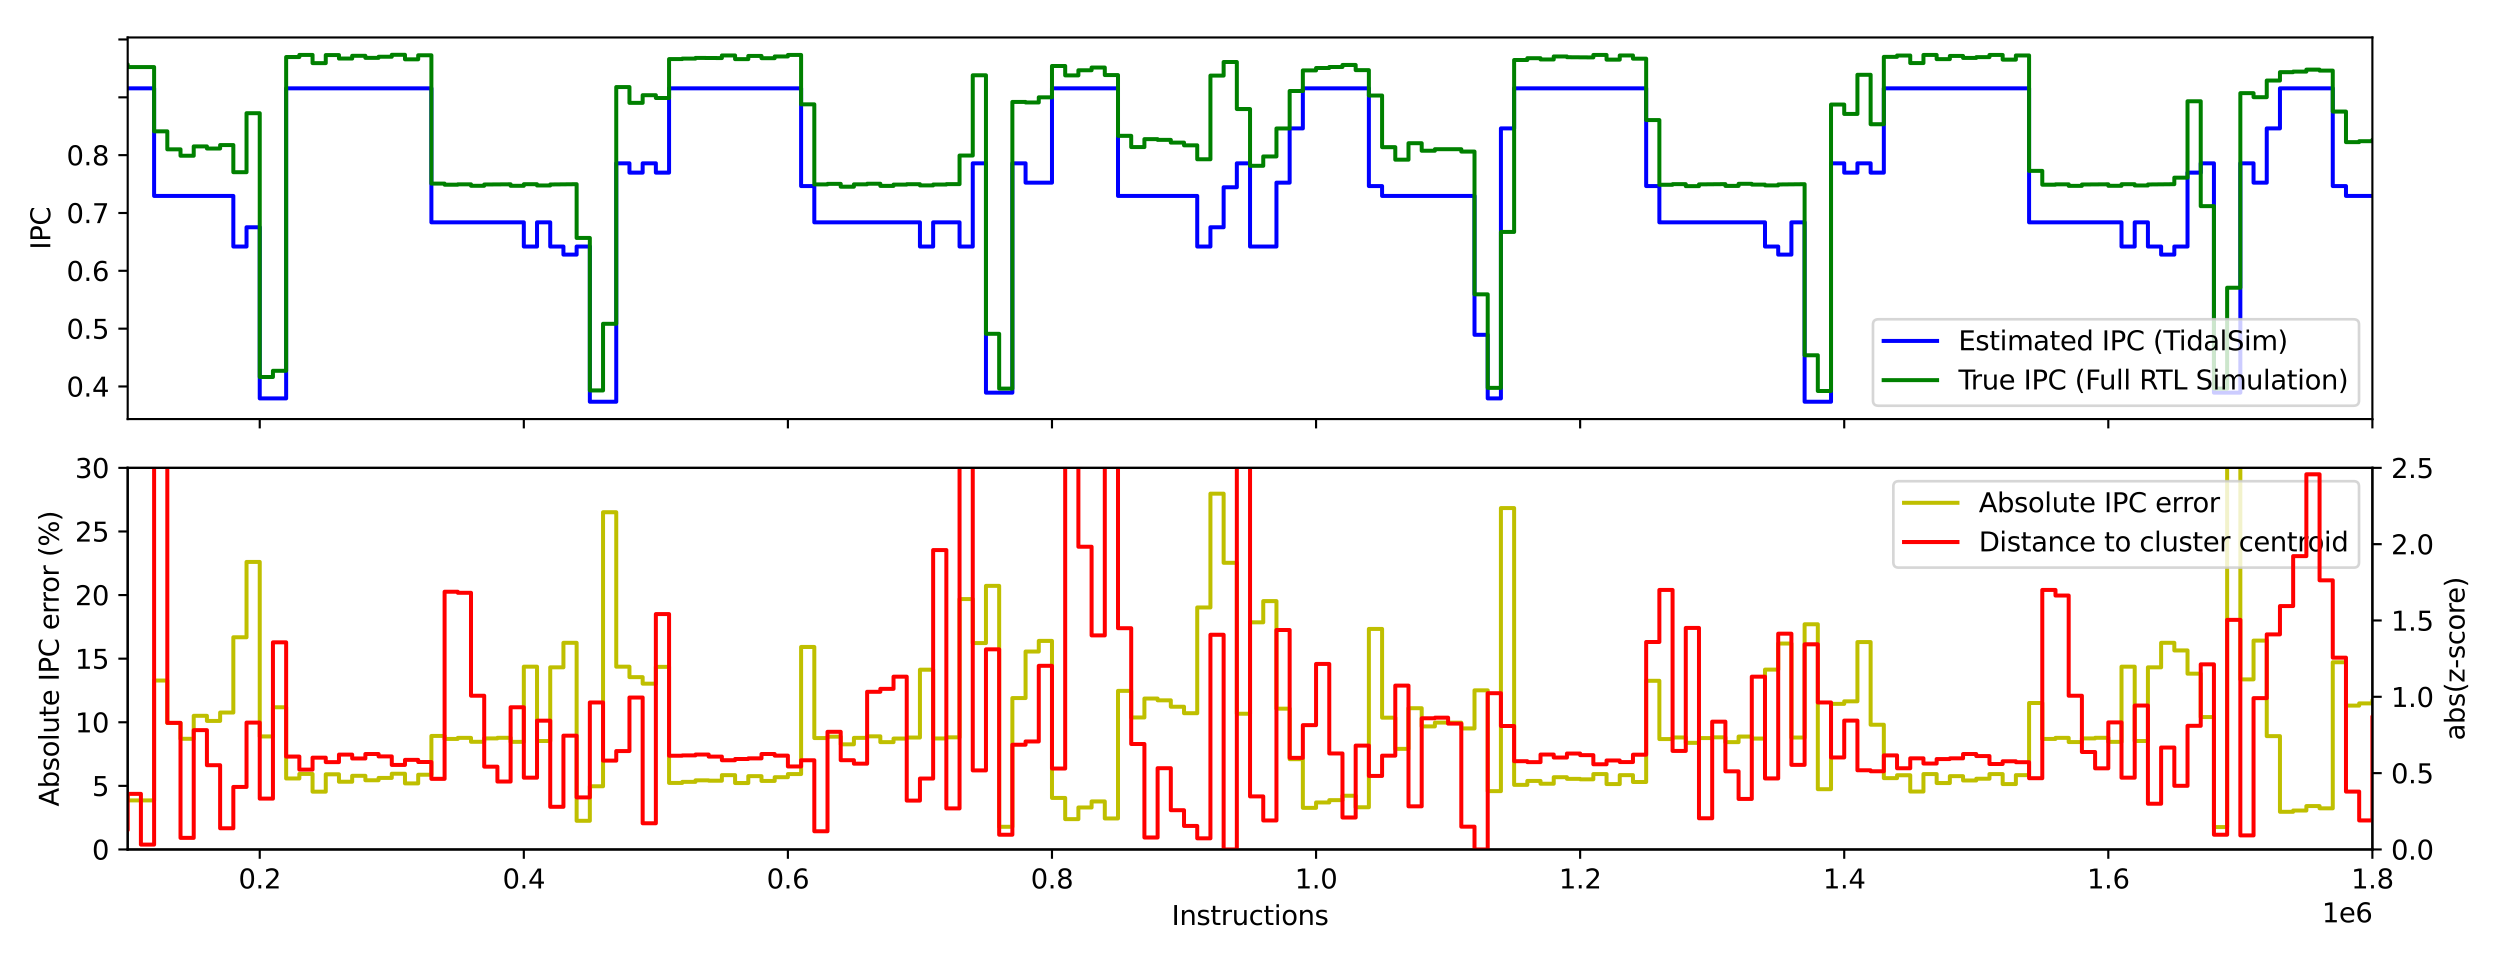 <?xml version="1.0" encoding="utf-8" standalone="no"?>
<!DOCTYPE svg PUBLIC "-//W3C//DTD SVG 1.1//EN"
  "http://www.w3.org/Graphics/SVG/1.1/DTD/svg11.dtd">
<svg xmlns:xlink="http://www.w3.org/1999/xlink" width="936pt" height="360pt" viewBox="0 0 936 360" xmlns="http://www.w3.org/2000/svg" version="1.1">
 <defs>
  <style type="text/css">*{stroke-linejoin: round; stroke-linecap: butt}</style>
 </defs>
 <g id="figure_1">
  <g id="patch_1">
   <path d="M 0 360 
L 936 360 
L 936 0 
L 0 0 
z
" style="fill: #ffffff"/>
  </g>
  <g id="axes_1">
   <g id="patch_2">
    <path d="M 47.81 156.901 
L 888.22 156.901 
L 888.22 14.022 
L 47.81 14.022 
z
" style="fill: #ffffff"/>
   </g>
   <g id="matplotlib.axis_1">
    <g id="xtick_1">
     <g id="line2d_1">
      <defs>
       <path id="md0dace346d" d="M 0 0 
L 0 3.5 
" style="stroke: #000000; stroke-width: 0.8"/>
      </defs>
      <g>
       <use xlink:href="#md0dace346d" x="97.246" y="156.901" style="stroke: #000000; stroke-width: 0.8"/>
      </g>
     </g>
    </g>
    <g id="xtick_2">
     <g id="line2d_2">
      <g>
       <use xlink:href="#md0dace346d" x="196.118" y="156.901" style="stroke: #000000; stroke-width: 0.8"/>
      </g>
     </g>
    </g>
    <g id="xtick_3">
     <g id="line2d_3">
      <g>
       <use xlink:href="#md0dace346d" x="294.989" y="156.901" style="stroke: #000000; stroke-width: 0.8"/>
      </g>
     </g>
    </g>
    <g id="xtick_4">
     <g id="line2d_4">
      <g>
       <use xlink:href="#md0dace346d" x="393.861" y="156.901" style="stroke: #000000; stroke-width: 0.8"/>
      </g>
     </g>
    </g>
    <g id="xtick_5">
     <g id="line2d_5">
      <g>
       <use xlink:href="#md0dace346d" x="492.733" y="156.901" style="stroke: #000000; stroke-width: 0.8"/>
      </g>
     </g>
    </g>
    <g id="xtick_6">
     <g id="line2d_6">
      <g>
       <use xlink:href="#md0dace346d" x="591.605" y="156.901" style="stroke: #000000; stroke-width: 0.8"/>
      </g>
     </g>
    </g>
    <g id="xtick_7">
     <g id="line2d_7">
      <g>
       <use xlink:href="#md0dace346d" x="690.476" y="156.901" style="stroke: #000000; stroke-width: 0.8"/>
      </g>
     </g>
    </g>
    <g id="xtick_8">
     <g id="line2d_8">
      <g>
       <use xlink:href="#md0dace346d" x="789.348" y="156.901" style="stroke: #000000; stroke-width: 0.8"/>
      </g>
     </g>
    </g>
    <g id="xtick_9">
     <g id="line2d_9">
      <g>
       <use xlink:href="#md0dace346d" x="888.22" y="156.901" style="stroke: #000000; stroke-width: 0.8"/>
      </g>
     </g>
    </g>
   </g>
   <g id="matplotlib.axis_2">
    <g id="ytick_1">
     <g id="line2d_10">
      <defs>
       <path id="m6f45bb0b08" d="M 0 0 
L -3.5 0 
" style="stroke: #000000; stroke-width: 0.8"/>
      </defs>
      <g>
       <use xlink:href="#m6f45bb0b08" x="47.81" y="144.697" style="stroke: #000000; stroke-width: 0.8"/>
      </g>
     </g>
     <g id="text_1">
      <!-- 0.4 -->
      <g transform="translate(24.907 148.496) scale(0.1 -0.1)">
       <defs>
        <path id="DejaVuSans-30" d="M 2034 4250 
Q 1547 4250 1301 3770 
Q 1056 3291 1056 2328 
Q 1056 1369 1301 889 
Q 1547 409 2034 409 
Q 2525 409 2770 889 
Q 3016 1369 3016 2328 
Q 3016 3291 2770 3770 
Q 2525 4250 2034 4250 
z
M 2034 4750 
Q 2819 4750 3233 4129 
Q 3647 3509 3647 2328 
Q 3647 1150 3233 529 
Q 2819 -91 2034 -91 
Q 1250 -91 836 529 
Q 422 1150 422 2328 
Q 422 3509 836 4129 
Q 1250 4750 2034 4750 
z
" transform="scale(0.016)"/>
        <path id="DejaVuSans-2e" d="M 684 794 
L 1344 794 
L 1344 0 
L 684 0 
L 684 794 
z
" transform="scale(0.016)"/>
        <path id="DejaVuSans-34" d="M 2419 4116 
L 825 1625 
L 2419 1625 
L 2419 4116 
z
M 2253 4666 
L 3047 4666 
L 3047 1625 
L 3713 1625 
L 3713 1100 
L 3047 1100 
L 3047 0 
L 2419 0 
L 2419 1100 
L 313 1100 
L 313 1709 
L 2253 4666 
z
" transform="scale(0.016)"/>
       </defs>
       <use xlink:href="#DejaVuSans-30"/>
       <use xlink:href="#DejaVuSans-2e" x="63.623"/>
       <use xlink:href="#DejaVuSans-34" x="95.41"/>
      </g>
     </g>
    </g>
    <g id="ytick_2">
     <g id="line2d_11">
      <g>
       <use xlink:href="#m6f45bb0b08" x="47.81" y="123.045" style="stroke: #000000; stroke-width: 0.8"/>
      </g>
     </g>
     <g id="text_2">
      <!-- 0.5 -->
      <g transform="translate(24.907 126.844) scale(0.1 -0.1)">
       <defs>
        <path id="DejaVuSans-35" d="M 691 4666 
L 3169 4666 
L 3169 4134 
L 1269 4134 
L 1269 2991 
Q 1406 3038 1543 3061 
Q 1681 3084 1819 3084 
Q 2600 3084 3056 2656 
Q 3513 2228 3513 1497 
Q 3513 744 3044 326 
Q 2575 -91 1722 -91 
Q 1428 -91 1123 -41 
Q 819 9 494 109 
L 494 744 
Q 775 591 1075 516 
Q 1375 441 1709 441 
Q 2250 441 2565 725 
Q 2881 1009 2881 1497 
Q 2881 1984 2565 2268 
Q 2250 2553 1709 2553 
Q 1456 2553 1204 2497 
Q 953 2441 691 2322 
L 691 4666 
z
" transform="scale(0.016)"/>
       </defs>
       <use xlink:href="#DejaVuSans-30"/>
       <use xlink:href="#DejaVuSans-2e" x="63.623"/>
       <use xlink:href="#DejaVuSans-35" x="95.41"/>
      </g>
     </g>
    </g>
    <g id="ytick_3">
     <g id="line2d_12">
      <g>
       <use xlink:href="#m6f45bb0b08" x="47.81" y="101.392" style="stroke: #000000; stroke-width: 0.8"/>
      </g>
     </g>
     <g id="text_3">
      <!-- 0.6 -->
      <g transform="translate(24.907 105.192) scale(0.1 -0.1)">
       <defs>
        <path id="DejaVuSans-36" d="M 2113 2584 
Q 1688 2584 1439 2293 
Q 1191 2003 1191 1497 
Q 1191 994 1439 701 
Q 1688 409 2113 409 
Q 2538 409 2786 701 
Q 3034 994 3034 1497 
Q 3034 2003 2786 2293 
Q 2538 2584 2113 2584 
z
M 3366 4563 
L 3366 3988 
Q 3128 4100 2886 4159 
Q 2644 4219 2406 4219 
Q 1781 4219 1451 3797 
Q 1122 3375 1075 2522 
Q 1259 2794 1537 2939 
Q 1816 3084 2150 3084 
Q 2853 3084 3261 2657 
Q 3669 2231 3669 1497 
Q 3669 778 3244 343 
Q 2819 -91 2113 -91 
Q 1303 -91 875 529 
Q 447 1150 447 2328 
Q 447 3434 972 4092 
Q 1497 4750 2381 4750 
Q 2619 4750 2861 4703 
Q 3103 4656 3366 4563 
z
" transform="scale(0.016)"/>
       </defs>
       <use xlink:href="#DejaVuSans-30"/>
       <use xlink:href="#DejaVuSans-2e" x="63.623"/>
       <use xlink:href="#DejaVuSans-36" x="95.41"/>
      </g>
     </g>
    </g>
    <g id="ytick_4">
     <g id="line2d_13">
      <g>
       <use xlink:href="#m6f45bb0b08" x="47.81" y="79.74" style="stroke: #000000; stroke-width: 0.8"/>
      </g>
     </g>
     <g id="text_4">
      <!-- 0.7 -->
      <g transform="translate(24.907 83.539) scale(0.1 -0.1)">
       <defs>
        <path id="DejaVuSans-37" d="M 525 4666 
L 3525 4666 
L 3525 4397 
L 1831 0 
L 1172 0 
L 2766 4134 
L 525 4134 
L 525 4666 
z
" transform="scale(0.016)"/>
       </defs>
       <use xlink:href="#DejaVuSans-30"/>
       <use xlink:href="#DejaVuSans-2e" x="63.623"/>
       <use xlink:href="#DejaVuSans-37" x="95.41"/>
      </g>
     </g>
    </g>
    <g id="ytick_5">
     <g id="line2d_14">
      <g>
       <use xlink:href="#m6f45bb0b08" x="47.81" y="58.088" style="stroke: #000000; stroke-width: 0.8"/>
      </g>
     </g>
     <g id="text_5">
      <!-- 0.8 -->
      <g transform="translate(24.907 61.887) scale(0.1 -0.1)">
       <defs>
        <path id="DejaVuSans-38" d="M 2034 2216 
Q 1584 2216 1326 1975 
Q 1069 1734 1069 1313 
Q 1069 891 1326 650 
Q 1584 409 2034 409 
Q 2484 409 2743 651 
Q 3003 894 3003 1313 
Q 3003 1734 2745 1975 
Q 2488 2216 2034 2216 
z
M 1403 2484 
Q 997 2584 770 2862 
Q 544 3141 544 3541 
Q 544 4100 942 4425 
Q 1341 4750 2034 4750 
Q 2731 4750 3128 4425 
Q 3525 4100 3525 3541 
Q 3525 3141 3298 2862 
Q 3072 2584 2669 2484 
Q 3125 2378 3379 2068 
Q 3634 1759 3634 1313 
Q 3634 634 3220 271 
Q 2806 -91 2034 -91 
Q 1263 -91 848 271 
Q 434 634 434 1313 
Q 434 1759 690 2068 
Q 947 2378 1403 2484 
z
M 1172 3481 
Q 1172 3119 1398 2916 
Q 1625 2713 2034 2713 
Q 2441 2713 2670 2916 
Q 2900 3119 2900 3481 
Q 2900 3844 2670 4047 
Q 2441 4250 2034 4250 
Q 1625 4250 1398 4047 
Q 1172 3844 1172 3481 
z
" transform="scale(0.016)"/>
       </defs>
       <use xlink:href="#DejaVuSans-30"/>
       <use xlink:href="#DejaVuSans-2e" x="63.623"/>
       <use xlink:href="#DejaVuSans-38" x="95.41"/>
      </g>
     </g>
    </g>
    <g id="ytick_6">
     <g id="line2d_15">
      <g>
       <use xlink:href="#m6f45bb0b08" x="47.81" y="36.435" style="stroke: #000000; stroke-width: 0.8"/>
      </g>
     </g>
    </g>
    <g id="ytick_7">
     <g id="line2d_16">
      <g>
       <use xlink:href="#m6f45bb0b08" x="47.81" y="14.783" style="stroke: #000000; stroke-width: 0.8"/>
      </g>
     </g>
    </g>
    <g id="text_6">
     <!-- IPC -->
     <g transform="translate(18.827 93.443) rotate(-90) scale(0.1 -0.1)">
      <defs>
       <path id="DejaVuSans-49" d="M 628 4666 
L 1259 4666 
L 1259 0 
L 628 0 
L 628 4666 
z
" transform="scale(0.016)"/>
       <path id="DejaVuSans-50" d="M 1259 4147 
L 1259 2394 
L 2053 2394 
Q 2494 2394 2734 2622 
Q 2975 2850 2975 3272 
Q 2975 3691 2734 3919 
Q 2494 4147 2053 4147 
L 1259 4147 
z
M 628 4666 
L 2053 4666 
Q 2838 4666 3239 4311 
Q 3641 3956 3641 3272 
Q 3641 2581 3239 2228 
Q 2838 1875 2053 1875 
L 1259 1875 
L 1259 0 
L 628 0 
L 628 4666 
z
" transform="scale(0.016)"/>
       <path id="DejaVuSans-43" d="M 4122 4306 
L 4122 3641 
Q 3803 3938 3442 4084 
Q 3081 4231 2675 4231 
Q 1875 4231 1450 3742 
Q 1025 3253 1025 2328 
Q 1025 1406 1450 917 
Q 1875 428 2675 428 
Q 3081 428 3442 575 
Q 3803 722 4122 1019 
L 4122 359 
Q 3791 134 3420 21 
Q 3050 -91 2638 -91 
Q 1578 -91 968 557 
Q 359 1206 359 2328 
Q 359 3453 968 4101 
Q 1578 4750 2638 4750 
Q 3056 4750 3426 4639 
Q 3797 4528 4122 4306 
z
" transform="scale(0.016)"/>
      </defs>
      <use xlink:href="#DejaVuSans-49"/>
      <use xlink:href="#DejaVuSans-50" x="29.492"/>
      <use xlink:href="#DejaVuSans-43" x="89.795"/>
     </g>
    </g>
   </g>
   <g id="line2d_17">
    <path d="M 3.318 26.135 
L 3.318 61.143 
L 8.261 61.143 
L 8.261 92.297 
L 13.205 92.297 
L 13.205 73.356 
L 18.148 73.356 
L 18.148 92.297 
L 23.092 92.297 
L 23.092 68.384 
L 28.036 68.384 
L 28.036 33.069 
L 57.697 33.069 
L 57.697 73.356 
L 87.359 73.356 
L 87.359 92.297 
L 92.302 92.297 
L 92.302 85.086 
L 97.246 85.086 
L 97.246 149.16 
L 107.133 149.16 
L 107.133 33.069 
L 161.513 33.069 
L 161.513 83.244 
L 196.118 83.244 
L 196.118 92.297 
L 201.061 92.297 
L 201.061 83.244 
L 206.005 83.244 
L 206.005 92.297 
L 210.948 92.297 
L 210.948 95.331 
L 215.892 95.331 
L 215.892 92.297 
L 220.836 92.297 
L 220.836 150.406 
L 230.723 150.406 
L 230.723 61.143 
L 235.666 61.143 
L 235.666 64.635 
L 240.61 64.635 
L 240.61 61.143 
L 245.554 61.143 
L 245.554 64.635 
L 250.497 64.635 
L 250.497 33.069 
L 299.933 33.069 
L 299.933 69.666 
L 304.877 69.666 
L 304.877 83.244 
L 344.425 83.244 
L 344.425 92.297 
L 349.369 92.297 
L 349.369 83.244 
L 359.256 83.244 
L 359.256 92.297 
L 364.2 92.297 
L 364.2 61.143 
L 369.143 61.143 
L 369.143 147.013 
L 379.03 147.013 
L 379.03 61.143 
L 383.974 61.143 
L 383.974 68.384 
L 393.861 68.384 
L 393.861 33.069 
L 418.579 33.069 
L 418.579 73.356 
L 448.241 73.356 
L 448.241 92.297 
L 453.184 92.297 
L 453.184 85.086 
L 458.128 85.086 
L 458.128 70.105 
L 463.071 70.105 
L 463.071 61.143 
L 468.015 61.143 
L 468.015 92.297 
L 477.902 92.297 
L 477.902 68.384 
L 482.846 68.384 
L 482.846 48.071 
L 487.789 48.071 
L 487.789 33.069 
L 512.507 33.069 
L 512.507 69.666 
L 517.451 69.666 
L 517.451 73.356 
L 552.056 73.356 
L 552.056 125.356 
L 557 125.356 
L 557 149.16 
L 561.943 149.16 
L 561.943 48.071 
L 566.887 48.071 
L 566.887 33.069 
L 616.323 33.069 
L 616.323 69.666 
L 621.266 69.666 
L 621.266 83.244 
L 660.815 83.244 
L 660.815 92.297 
L 665.759 92.297 
L 665.759 95.331 
L 670.702 95.331 
L 670.702 83.244 
L 675.646 83.244 
L 675.646 150.406 
L 685.533 150.406 
L 685.533 61.143 
L 690.476 61.143 
L 690.476 64.635 
L 695.42 64.635 
L 695.42 61.143 
L 700.364 61.143 
L 700.364 64.635 
L 705.307 64.635 
L 705.307 33.069 
L 759.687 33.069 
L 759.687 83.244 
L 794.292 83.244 
L 794.292 92.297 
L 799.235 92.297 
L 799.235 83.244 
L 804.179 83.244 
L 804.179 92.297 
L 809.123 92.297 
L 809.123 95.331 
L 814.066 95.331 
L 814.066 92.297 
L 819.01 92.297 
L 819.01 64.635 
L 823.953 64.635 
L 823.953 61.143 
L 828.897 61.143 
L 828.897 147.013 
L 838.784 147.013 
L 838.784 61.143 
L 843.728 61.143 
L 843.728 68.384 
L 848.671 68.384 
L 848.671 48.071 
L 853.615 48.071 
L 853.615 33.069 
L 873.389 33.069 
L 873.389 69.666 
L 878.333 69.666 
L 878.333 73.356 
L 903.051 73.356 
L 903.051 92.297 
L 907.994 92.297 
L 907.994 85.086 
L 912.938 85.086 
L 912.938 85.315 
L 925.294 85.315 
L 925.294 85.315 
" clip-path="url(#p1891fb1ea1)" style="fill: none; stroke: #0000ff; stroke-width: 1.5; stroke-linecap: square"/>
   </g>
   <g id="line2d_18">
    <path d="M 3.318 92.767 
L 3.318 39.148 
L 8.261 39.148 
L 8.261 74.121 
L 13.205 74.121 
L 13.205 62.858 
L 18.148 62.858 
L 18.148 65.92 
L 23.092 65.92 
L 23.092 40.166 
L 28.036 40.166 
L 28.036 28.131 
L 32.979 28.131 
L 32.979 25.973 
L 37.923 25.973 
L 37.923 26.401 
L 42.866 26.401 
L 42.866 24.127 
L 47.81 24.127 
L 47.81 25.113 
L 57.697 25.113 
L 57.697 49.17 
L 62.641 49.17 
L 62.641 55.913 
L 67.584 55.913 
L 67.584 58.309 
L 72.528 58.309 
L 72.528 54.812 
L 77.472 54.812 
L 77.472 55.6 
L 82.415 55.6 
L 82.415 54.307 
L 87.359 54.307 
L 87.359 64.467 
L 92.302 64.467 
L 92.302 42.384 
L 97.246 42.384 
L 97.246 141.148 
L 102.189 141.148 
L 102.189 138.822 
L 107.133 138.822 
L 107.133 21.354 
L 112.077 21.354 
L 112.077 20.557 
L 117.02 20.557 
L 117.02 23.63 
L 121.964 23.63 
L 121.964 20.619 
L 126.907 20.619 
L 126.907 21.923 
L 131.851 21.923 
L 131.851 20.885 
L 136.795 20.885 
L 136.795 21.659 
L 141.738 21.659 
L 141.738 21.252 
L 146.682 21.252 
L 146.682 20.516 
L 151.625 20.516 
L 151.625 22.206 
L 156.569 22.206 
L 156.569 20.701 
L 161.513 20.701 
L 161.513 68.739 
L 166.456 68.739 
L 166.456 69.153 
L 171.4 69.153 
L 171.4 69.007 
L 176.343 69.007 
L 176.343 69.553 
L 181.287 69.553 
L 181.287 69.08 
L 191.174 68.995 
L 191.174 69.565 
L 196.118 69.565 
L 196.118 68.971 
L 201.061 68.971 
L 201.061 69.444 
L 206.005 69.444 
L 206.005 69.068 
L 215.892 68.958 
L 215.892 89.091 
L 220.836 89.091 
L 220.836 146.178 
L 225.779 146.178 
L 225.779 121.223 
L 230.723 121.223 
L 230.723 32.588 
L 235.666 32.588 
L 235.666 38.515 
L 240.61 38.515 
L 240.61 35.641 
L 245.554 35.641 
L 245.554 36.696 
L 250.497 36.696 
L 250.497 22.125 
L 255.441 22.125 
L 255.441 21.943 
L 260.384 21.943 
L 260.384 21.68 
L 270.271 21.74 
L 270.271 20.762 
L 275.215 20.762 
L 275.215 22.145 
L 280.159 22.145 
L 280.159 20.946 
L 285.102 20.946 
L 285.102 21.781 
L 290.046 21.781 
L 290.046 21.13 
L 294.989 21.13 
L 294.989 20.578 
L 299.933 20.578 
L 299.933 39.063 
L 304.877 39.063 
L 304.877 69.031 
L 309.82 69.031 
L 309.82 68.837 
L 314.764 68.837 
L 314.764 69.902 
L 319.707 69.902 
L 319.707 69.007 
L 324.651 69.007 
L 324.651 68.788 
L 329.595 68.788 
L 329.595 69.601 
L 334.538 69.601 
L 334.538 69.104 
L 339.482 69.104 
L 339.482 68.958 
L 344.425 68.958 
L 344.425 69.42 
L 349.369 69.42 
L 349.369 69.092 
L 354.312 69.092 
L 354.312 68.934 
L 359.256 68.934 
L 359.256 58.226 
L 364.2 58.226 
L 364.2 28.189 
L 369.143 28.189 
L 369.143 124.98 
L 374.087 124.98 
L 374.087 145.483 
L 379.03 145.483 
L 379.03 38.154 
L 383.974 38.154 
L 383.974 38.361 
L 388.918 38.361 
L 388.918 36.433 
L 393.861 36.433 
L 393.861 24.7 
L 398.805 24.7 
L 398.805 28.227 
L 403.748 28.227 
L 403.748 26.304 
L 408.692 26.304 
L 408.692 25.29 
L 413.636 25.29 
L 413.636 28.112 
L 418.579 28.112 
L 418.579 50.855 
L 423.523 50.855 
L 423.523 55.07 
L 428.466 55.07 
L 428.466 52.095 
L 433.41 52.095 
L 433.41 52.376 
L 438.353 52.376 
L 438.353 53.391 
L 443.297 53.391 
L 443.297 54.408 
L 448.241 54.408 
L 448.241 59.639 
L 453.184 59.639 
L 453.184 28.303 
L 458.128 28.303 
L 458.128 23.211 
L 463.071 23.211 
L 463.071 40.822 
L 468.015 40.822 
L 468.015 62.081 
L 472.959 62.081 
L 472.959 58.571 
L 477.902 58.571 
L 477.902 48.107 
L 482.846 48.107 
L 482.846 34.072 
L 487.789 34.072 
L 487.789 26.362 
L 492.733 26.362 
L 492.733 25.466 
L 497.677 25.466 
L 497.677 25.074 
L 502.62 25.074 
L 502.62 24.325 
L 507.564 24.325 
L 507.564 26.265 
L 512.507 26.265 
L 512.507 35.764 
L 517.451 35.764 
L 517.451 55.099 
L 522.394 55.099 
L 522.394 59.789 
L 527.338 59.789 
L 527.338 53.624 
L 532.282 53.624 
L 532.282 56.437 
L 537.225 56.437 
L 537.225 55.856 
L 547.112 55.87 
L 547.112 56.747 
L 552.056 56.747 
L 552.056 110.208 
L 557 110.208 
L 557 145.214 
L 561.943 145.214 
L 561.943 86.842 
L 566.887 86.842 
L 566.887 22.468 
L 571.83 22.468 
L 571.83 21.781 
L 576.774 21.781 
L 576.774 22.266 
L 581.718 22.266 
L 581.718 21.13 
L 586.661 21.13 
L 586.661 21.415 
L 596.548 21.497 
L 596.548 20.578 
L 601.492 20.578 
L 601.492 22.327 
L 606.435 22.327 
L 606.435 20.762 
L 611.379 20.762 
L 611.379 21.963 
L 616.323 21.963 
L 616.323 44.953 
L 621.266 44.953 
L 621.266 69.177 
L 626.21 69.177 
L 626.21 68.946 
L 631.153 68.946 
L 631.153 69.698 
L 636.097 69.698 
L 636.097 69.031 
L 645.984 68.934 
L 645.984 69.601 
L 650.928 69.601 
L 650.928 68.824 
L 655.871 68.824 
L 655.871 69.104 
L 660.815 69.104 
L 660.815 69.408 
L 665.759 69.408 
L 665.759 69.068 
L 675.646 68.958 
L 675.646 133.003 
L 680.589 133.003 
L 680.589 146.382 
L 685.533 146.382 
L 685.533 39.148 
L 690.476 39.148 
L 690.476 42.664 
L 695.42 42.664 
L 695.42 27.998 
L 700.364 27.998 
L 700.364 46.512 
L 705.307 46.512 
L 705.307 21.293 
L 710.251 21.293 
L 710.251 20.783 
L 715.194 20.783 
L 715.194 23.61 
L 720.138 23.61 
L 720.138 20.578 
L 725.082 20.578 
L 725.082 22.145 
L 730.025 22.145 
L 730.025 20.946 
L 734.969 20.946 
L 734.969 21.7 
L 739.912 21.7 
L 739.912 21.395 
L 744.856 21.395 
L 744.856 20.578 
L 749.8 20.578 
L 749.8 22.327 
L 754.743 22.327 
L 754.743 20.762 
L 759.687 20.762 
L 759.687 63.978 
L 764.63 63.978 
L 764.63 69.153 
L 769.574 69.153 
L 769.574 69.007 
L 774.517 69.007 
L 774.517 69.589 
L 779.461 69.589 
L 779.461 69.08 
L 789.348 68.995 
L 789.348 69.565 
L 794.292 69.565 
L 794.292 68.971 
L 799.235 68.971 
L 799.235 69.444 
L 804.179 69.444 
L 804.179 69.068 
L 814.066 68.958 
L 814.066 66.512 
L 819.01 66.512 
L 819.01 37.913 
L 823.953 37.913 
L 823.953 77.186 
L 828.897 77.186 
L 828.897 145.5 
L 833.841 145.5 
L 833.841 107.727 
L 838.784 107.727 
L 838.784 34.877 
L 843.728 34.877 
L 843.728 36.381 
L 848.671 36.381 
L 848.671 30.151 
L 853.615 30.151 
L 853.615 27.02 
L 858.558 27.02 
L 858.558 26.807 
L 863.502 26.807 
L 863.502 26.071 
L 868.446 26.071 
L 868.446 26.44 
L 873.389 26.44 
L 873.389 41.772 
L 878.333 41.772 
L 878.333 53.215 
L 883.276 53.215 
L 883.276 52.863 
L 888.22 52.863 
L 888.22 52.347 
L 893.164 52.347 
L 893.164 58.544 
L 898.107 58.544 
L 898.107 49.537 
L 903.051 49.537 
L 903.051 62.094 
L 907.994 62.094 
L 907.994 34.735 
L 912.938 34.735 
L 912.938 107.444 
L 917.882 107.444 
L 917.882 66.223 
L 922.825 66.223 
L 922.825 74.299 
L 924.771 74.299 
L 924.771 74.299 
" clip-path="url(#p1891fb1ea1)" style="fill: none; stroke: #008000; stroke-width: 1.5; stroke-linecap: square"/>
   </g>
   <g id="patch_3">
    <path d="M 47.81 156.901 
L 47.81 14.022 
" style="fill: none; stroke: #000000; stroke-width: 0.8; stroke-linejoin: miter; stroke-linecap: square"/>
   </g>
   <g id="patch_4">
    <path d="M 888.22 156.901 
L 888.22 14.022 
" style="fill: none; stroke: #000000; stroke-width: 0.8; stroke-linejoin: miter; stroke-linecap: square"/>
   </g>
   <g id="patch_5">
    <path d="M 47.81 156.901 
L 888.22 156.901 
" style="fill: none; stroke: #000000; stroke-width: 0.8; stroke-linejoin: miter; stroke-linecap: square"/>
   </g>
   <g id="patch_6">
    <path d="M 47.81 14.022 
L 888.22 14.022 
" style="fill: none; stroke: #000000; stroke-width: 0.8; stroke-linejoin: miter; stroke-linecap: square"/>
   </g>
   <g id="legend_1">
    <g id="patch_7">
     <path d="M 703.243 151.901 
L 881.22 151.901 
Q 883.22 151.901 883.22 149.901 
L 883.22 121.545 
Q 883.22 119.545 881.22 119.545 
L 703.243 119.545 
Q 701.243 119.545 701.243 121.545 
L 701.243 149.901 
Q 701.243 151.901 703.243 151.901 
z
" style="fill: #ffffff; opacity: 0.8; stroke: #cccccc; stroke-linejoin: miter"/>
    </g>
    <g id="line2d_19">
     <path d="M 705.243 127.643 
L 705.243 127.643 
L 715.243 127.643 
L 715.243 127.643 
L 725.243 127.643 
" style="fill: none; stroke: #0000ff; stroke-width: 1.5; stroke-linecap: square"/>
    </g>
    <g id="text_7">
     <!-- Estimated IPC (TidalSim) -->
     <g transform="translate(733.243 131.143) scale(0.1 -0.1)">
      <defs>
       <path id="DejaVuSans-45" d="M 628 4666 
L 3578 4666 
L 3578 4134 
L 1259 4134 
L 1259 2753 
L 3481 2753 
L 3481 2222 
L 1259 2222 
L 1259 531 
L 3634 531 
L 3634 0 
L 628 0 
L 628 4666 
z
" transform="scale(0.016)"/>
       <path id="DejaVuSans-73" d="M 2834 3397 
L 2834 2853 
Q 2591 2978 2328 3040 
Q 2066 3103 1784 3103 
Q 1356 3103 1142 2972 
Q 928 2841 928 2578 
Q 928 2378 1081 2264 
Q 1234 2150 1697 2047 
L 1894 2003 
Q 2506 1872 2764 1633 
Q 3022 1394 3022 966 
Q 3022 478 2636 193 
Q 2250 -91 1575 -91 
Q 1294 -91 989 -36 
Q 684 19 347 128 
L 347 722 
Q 666 556 975 473 
Q 1284 391 1588 391 
Q 1994 391 2212 530 
Q 2431 669 2431 922 
Q 2431 1156 2273 1281 
Q 2116 1406 1581 1522 
L 1381 1569 
Q 847 1681 609 1914 
Q 372 2147 372 2553 
Q 372 3047 722 3315 
Q 1072 3584 1716 3584 
Q 2034 3584 2315 3537 
Q 2597 3491 2834 3397 
z
" transform="scale(0.016)"/>
       <path id="DejaVuSans-74" d="M 1172 4494 
L 1172 3500 
L 2356 3500 
L 2356 3053 
L 1172 3053 
L 1172 1153 
Q 1172 725 1289 603 
Q 1406 481 1766 481 
L 2356 481 
L 2356 0 
L 1766 0 
Q 1100 0 847 248 
Q 594 497 594 1153 
L 594 3053 
L 172 3053 
L 172 3500 
L 594 3500 
L 594 4494 
L 1172 4494 
z
" transform="scale(0.016)"/>
       <path id="DejaVuSans-69" d="M 603 3500 
L 1178 3500 
L 1178 0 
L 603 0 
L 603 3500 
z
M 603 4863 
L 1178 4863 
L 1178 4134 
L 603 4134 
L 603 4863 
z
" transform="scale(0.016)"/>
       <path id="DejaVuSans-6d" d="M 3328 2828 
Q 3544 3216 3844 3400 
Q 4144 3584 4550 3584 
Q 5097 3584 5394 3201 
Q 5691 2819 5691 2113 
L 5691 0 
L 5113 0 
L 5113 2094 
Q 5113 2597 4934 2840 
Q 4756 3084 4391 3084 
Q 3944 3084 3684 2787 
Q 3425 2491 3425 1978 
L 3425 0 
L 2847 0 
L 2847 2094 
Q 2847 2600 2669 2842 
Q 2491 3084 2119 3084 
Q 1678 3084 1418 2786 
Q 1159 2488 1159 1978 
L 1159 0 
L 581 0 
L 581 3500 
L 1159 3500 
L 1159 2956 
Q 1356 3278 1631 3431 
Q 1906 3584 2284 3584 
Q 2666 3584 2933 3390 
Q 3200 3197 3328 2828 
z
" transform="scale(0.016)"/>
       <path id="DejaVuSans-61" d="M 2194 1759 
Q 1497 1759 1228 1600 
Q 959 1441 959 1056 
Q 959 750 1161 570 
Q 1363 391 1709 391 
Q 2188 391 2477 730 
Q 2766 1069 2766 1631 
L 2766 1759 
L 2194 1759 
z
M 3341 1997 
L 3341 0 
L 2766 0 
L 2766 531 
Q 2569 213 2275 61 
Q 1981 -91 1556 -91 
Q 1019 -91 701 211 
Q 384 513 384 1019 
Q 384 1609 779 1909 
Q 1175 2209 1959 2209 
L 2766 2209 
L 2766 2266 
Q 2766 2663 2505 2880 
Q 2244 3097 1772 3097 
Q 1472 3097 1187 3025 
Q 903 2953 641 2809 
L 641 3341 
Q 956 3463 1253 3523 
Q 1550 3584 1831 3584 
Q 2591 3584 2966 3190 
Q 3341 2797 3341 1997 
z
" transform="scale(0.016)"/>
       <path id="DejaVuSans-65" d="M 3597 1894 
L 3597 1613 
L 953 1613 
Q 991 1019 1311 708 
Q 1631 397 2203 397 
Q 2534 397 2845 478 
Q 3156 559 3463 722 
L 3463 178 
Q 3153 47 2828 -22 
Q 2503 -91 2169 -91 
Q 1331 -91 842 396 
Q 353 884 353 1716 
Q 353 2575 817 3079 
Q 1281 3584 2069 3584 
Q 2775 3584 3186 3129 
Q 3597 2675 3597 1894 
z
M 3022 2063 
Q 3016 2534 2758 2815 
Q 2500 3097 2075 3097 
Q 1594 3097 1305 2825 
Q 1016 2553 972 2059 
L 3022 2063 
z
" transform="scale(0.016)"/>
       <path id="DejaVuSans-64" d="M 2906 2969 
L 2906 4863 
L 3481 4863 
L 3481 0 
L 2906 0 
L 2906 525 
Q 2725 213 2448 61 
Q 2172 -91 1784 -91 
Q 1150 -91 751 415 
Q 353 922 353 1747 
Q 353 2572 751 3078 
Q 1150 3584 1784 3584 
Q 2172 3584 2448 3432 
Q 2725 3281 2906 2969 
z
M 947 1747 
Q 947 1113 1208 752 
Q 1469 391 1925 391 
Q 2381 391 2643 752 
Q 2906 1113 2906 1747 
Q 2906 2381 2643 2742 
Q 2381 3103 1925 3103 
Q 1469 3103 1208 2742 
Q 947 2381 947 1747 
z
" transform="scale(0.016)"/>
       <path id="DejaVuSans-20" transform="scale(0.016)"/>
       <path id="DejaVuSans-28" d="M 1984 4856 
Q 1566 4138 1362 3434 
Q 1159 2731 1159 2009 
Q 1159 1288 1364 580 
Q 1569 -128 1984 -844 
L 1484 -844 
Q 1016 -109 783 600 
Q 550 1309 550 2009 
Q 550 2706 781 3412 
Q 1013 4119 1484 4856 
L 1984 4856 
z
" transform="scale(0.016)"/>
       <path id="DejaVuSans-54" d="M -19 4666 
L 3928 4666 
L 3928 4134 
L 2272 4134 
L 2272 0 
L 1638 0 
L 1638 4134 
L -19 4134 
L -19 4666 
z
" transform="scale(0.016)"/>
       <path id="DejaVuSans-6c" d="M 603 4863 
L 1178 4863 
L 1178 0 
L 603 0 
L 603 4863 
z
" transform="scale(0.016)"/>
       <path id="DejaVuSans-53" d="M 3425 4513 
L 3425 3897 
Q 3066 4069 2747 4153 
Q 2428 4238 2131 4238 
Q 1616 4238 1336 4038 
Q 1056 3838 1056 3469 
Q 1056 3159 1242 3001 
Q 1428 2844 1947 2747 
L 2328 2669 
Q 3034 2534 3370 2195 
Q 3706 1856 3706 1288 
Q 3706 609 3251 259 
Q 2797 -91 1919 -91 
Q 1588 -91 1214 -16 
Q 841 59 441 206 
L 441 856 
Q 825 641 1194 531 
Q 1563 422 1919 422 
Q 2459 422 2753 634 
Q 3047 847 3047 1241 
Q 3047 1584 2836 1778 
Q 2625 1972 2144 2069 
L 1759 2144 
Q 1053 2284 737 2584 
Q 422 2884 422 3419 
Q 422 4038 858 4394 
Q 1294 4750 2059 4750 
Q 2388 4750 2728 4690 
Q 3069 4631 3425 4513 
z
" transform="scale(0.016)"/>
       <path id="DejaVuSans-29" d="M 513 4856 
L 1013 4856 
Q 1481 4119 1714 3412 
Q 1947 2706 1947 2009 
Q 1947 1309 1714 600 
Q 1481 -109 1013 -844 
L 513 -844 
Q 928 -128 1133 580 
Q 1338 1288 1338 2009 
Q 1338 2731 1133 3434 
Q 928 4138 513 4856 
z
" transform="scale(0.016)"/>
      </defs>
      <use xlink:href="#DejaVuSans-45"/>
      <use xlink:href="#DejaVuSans-73" x="63.184"/>
      <use xlink:href="#DejaVuSans-74" x="115.283"/>
      <use xlink:href="#DejaVuSans-69" x="154.492"/>
      <use xlink:href="#DejaVuSans-6d" x="182.275"/>
      <use xlink:href="#DejaVuSans-61" x="279.688"/>
      <use xlink:href="#DejaVuSans-74" x="340.967"/>
      <use xlink:href="#DejaVuSans-65" x="380.176"/>
      <use xlink:href="#DejaVuSans-64" x="441.699"/>
      <use xlink:href="#DejaVuSans-20" x="505.176"/>
      <use xlink:href="#DejaVuSans-49" x="536.963"/>
      <use xlink:href="#DejaVuSans-50" x="566.455"/>
      <use xlink:href="#DejaVuSans-43" x="626.758"/>
      <use xlink:href="#DejaVuSans-20" x="696.582"/>
      <use xlink:href="#DejaVuSans-28" x="728.369"/>
      <use xlink:href="#DejaVuSans-54" x="767.383"/>
      <use xlink:href="#DejaVuSans-69" x="825.342"/>
      <use xlink:href="#DejaVuSans-64" x="853.125"/>
      <use xlink:href="#DejaVuSans-61" x="916.602"/>
      <use xlink:href="#DejaVuSans-6c" x="977.881"/>
      <use xlink:href="#DejaVuSans-53" x="1005.664"/>
      <use xlink:href="#DejaVuSans-69" x="1069.141"/>
      <use xlink:href="#DejaVuSans-6d" x="1096.924"/>
      <use xlink:href="#DejaVuSans-29" x="1194.336"/>
     </g>
    </g>
    <g id="line2d_20">
     <path d="M 705.243 142.321 
L 705.243 142.321 
L 715.243 142.321 
L 715.243 142.321 
L 725.243 142.321 
" style="fill: none; stroke: #008000; stroke-width: 1.5; stroke-linecap: square"/>
    </g>
    <g id="text_8">
     <!-- True IPC (Full RTL Simulation) -->
     <g transform="translate(733.243 145.821) scale(0.1 -0.1)">
      <defs>
       <path id="DejaVuSans-72" d="M 2631 2963 
Q 2534 3019 2420 3045 
Q 2306 3072 2169 3072 
Q 1681 3072 1420 2755 
Q 1159 2438 1159 1844 
L 1159 0 
L 581 0 
L 581 3500 
L 1159 3500 
L 1159 2956 
Q 1341 3275 1631 3429 
Q 1922 3584 2338 3584 
Q 2397 3584 2469 3576 
Q 2541 3569 2628 3553 
L 2631 2963 
z
" transform="scale(0.016)"/>
       <path id="DejaVuSans-75" d="M 544 1381 
L 544 3500 
L 1119 3500 
L 1119 1403 
Q 1119 906 1312 657 
Q 1506 409 1894 409 
Q 2359 409 2629 706 
Q 2900 1003 2900 1516 
L 2900 3500 
L 3475 3500 
L 3475 0 
L 2900 0 
L 2900 538 
Q 2691 219 2414 64 
Q 2138 -91 1772 -91 
Q 1169 -91 856 284 
Q 544 659 544 1381 
z
M 1991 3584 
L 1991 3584 
z
" transform="scale(0.016)"/>
       <path id="DejaVuSans-46" d="M 628 4666 
L 3309 4666 
L 3309 4134 
L 1259 4134 
L 1259 2759 
L 3109 2759 
L 3109 2228 
L 1259 2228 
L 1259 0 
L 628 0 
L 628 4666 
z
" transform="scale(0.016)"/>
       <path id="DejaVuSans-52" d="M 2841 2188 
Q 3044 2119 3236 1894 
Q 3428 1669 3622 1275 
L 4263 0 
L 3584 0 
L 2988 1197 
Q 2756 1666 2539 1819 
Q 2322 1972 1947 1972 
L 1259 1972 
L 1259 0 
L 628 0 
L 628 4666 
L 2053 4666 
Q 2853 4666 3247 4331 
Q 3641 3997 3641 3322 
Q 3641 2881 3436 2590 
Q 3231 2300 2841 2188 
z
M 1259 4147 
L 1259 2491 
L 2053 2491 
Q 2509 2491 2742 2702 
Q 2975 2913 2975 3322 
Q 2975 3731 2742 3939 
Q 2509 4147 2053 4147 
L 1259 4147 
z
" transform="scale(0.016)"/>
       <path id="DejaVuSans-4c" d="M 628 4666 
L 1259 4666 
L 1259 531 
L 3531 531 
L 3531 0 
L 628 0 
L 628 4666 
z
" transform="scale(0.016)"/>
       <path id="DejaVuSans-6f" d="M 1959 3097 
Q 1497 3097 1228 2736 
Q 959 2375 959 1747 
Q 959 1119 1226 758 
Q 1494 397 1959 397 
Q 2419 397 2687 759 
Q 2956 1122 2956 1747 
Q 2956 2369 2687 2733 
Q 2419 3097 1959 3097 
z
M 1959 3584 
Q 2709 3584 3137 3096 
Q 3566 2609 3566 1747 
Q 3566 888 3137 398 
Q 2709 -91 1959 -91 
Q 1206 -91 779 398 
Q 353 888 353 1747 
Q 353 2609 779 3096 
Q 1206 3584 1959 3584 
z
" transform="scale(0.016)"/>
       <path id="DejaVuSans-6e" d="M 3513 2113 
L 3513 0 
L 2938 0 
L 2938 2094 
Q 2938 2591 2744 2837 
Q 2550 3084 2163 3084 
Q 1697 3084 1428 2787 
Q 1159 2491 1159 1978 
L 1159 0 
L 581 0 
L 581 3500 
L 1159 3500 
L 1159 2956 
Q 1366 3272 1645 3428 
Q 1925 3584 2291 3584 
Q 2894 3584 3203 3211 
Q 3513 2838 3513 2113 
z
" transform="scale(0.016)"/>
      </defs>
      <use xlink:href="#DejaVuSans-54"/>
      <use xlink:href="#DejaVuSans-72" x="46.334"/>
      <use xlink:href="#DejaVuSans-75" x="87.447"/>
      <use xlink:href="#DejaVuSans-65" x="150.826"/>
      <use xlink:href="#DejaVuSans-20" x="212.35"/>
      <use xlink:href="#DejaVuSans-49" x="244.137"/>
      <use xlink:href="#DejaVuSans-50" x="273.629"/>
      <use xlink:href="#DejaVuSans-43" x="333.932"/>
      <use xlink:href="#DejaVuSans-20" x="403.756"/>
      <use xlink:href="#DejaVuSans-28" x="435.543"/>
      <use xlink:href="#DejaVuSans-46" x="474.557"/>
      <use xlink:href="#DejaVuSans-75" x="526.576"/>
      <use xlink:href="#DejaVuSans-6c" x="589.955"/>
      <use xlink:href="#DejaVuSans-6c" x="617.738"/>
      <use xlink:href="#DejaVuSans-20" x="645.521"/>
      <use xlink:href="#DejaVuSans-52" x="677.309"/>
      <use xlink:href="#DejaVuSans-54" x="739.541"/>
      <use xlink:href="#DejaVuSans-4c" x="800.625"/>
      <use xlink:href="#DejaVuSans-20" x="856.338"/>
      <use xlink:href="#DejaVuSans-53" x="888.125"/>
      <use xlink:href="#DejaVuSans-69" x="951.602"/>
      <use xlink:href="#DejaVuSans-6d" x="979.385"/>
      <use xlink:href="#DejaVuSans-75" x="1076.797"/>
      <use xlink:href="#DejaVuSans-6c" x="1140.176"/>
      <use xlink:href="#DejaVuSans-61" x="1167.959"/>
      <use xlink:href="#DejaVuSans-74" x="1229.238"/>
      <use xlink:href="#DejaVuSans-69" x="1268.447"/>
      <use xlink:href="#DejaVuSans-6f" x="1296.23"/>
      <use xlink:href="#DejaVuSans-6e" x="1357.412"/>
      <use xlink:href="#DejaVuSans-29" x="1420.791"/>
     </g>
    </g>
   </g>
  </g>
  <g id="axes_2">
   <g id="patch_8">
    <path d="M 47.81 318.04 
L 888.22 318.04 
L 888.22 175.161 
L 47.81 175.161 
z
" style="fill: #ffffff"/>
   </g>
   <g id="matplotlib.axis_3">
    <g id="xtick_10">
     <g id="line2d_21">
      <g>
       <use xlink:href="#md0dace346d" x="97.246" y="318.04" style="stroke: #000000; stroke-width: 0.8"/>
      </g>
     </g>
     <g id="text_9">
      <!-- 0.2 -->
      <g transform="translate(89.294 332.638) scale(0.1 -0.1)">
       <defs>
        <path id="DejaVuSans-32" d="M 1228 531 
L 3431 531 
L 3431 0 
L 469 0 
L 469 531 
Q 828 903 1448 1529 
Q 2069 2156 2228 2338 
Q 2531 2678 2651 2914 
Q 2772 3150 2772 3378 
Q 2772 3750 2511 3984 
Q 2250 4219 1831 4219 
Q 1534 4219 1204 4116 
Q 875 4013 500 3803 
L 500 4441 
Q 881 4594 1212 4672 
Q 1544 4750 1819 4750 
Q 2544 4750 2975 4387 
Q 3406 4025 3406 3419 
Q 3406 3131 3298 2873 
Q 3191 2616 2906 2266 
Q 2828 2175 2409 1742 
Q 1991 1309 1228 531 
z
" transform="scale(0.016)"/>
       </defs>
       <use xlink:href="#DejaVuSans-30"/>
       <use xlink:href="#DejaVuSans-2e" x="63.623"/>
       <use xlink:href="#DejaVuSans-32" x="95.41"/>
      </g>
     </g>
    </g>
    <g id="xtick_11">
     <g id="line2d_22">
      <g>
       <use xlink:href="#md0dace346d" x="196.118" y="318.04" style="stroke: #000000; stroke-width: 0.8"/>
      </g>
     </g>
     <g id="text_10">
      <!-- 0.4 -->
      <g transform="translate(188.166 332.638) scale(0.1 -0.1)">
       <use xlink:href="#DejaVuSans-30"/>
       <use xlink:href="#DejaVuSans-2e" x="63.623"/>
       <use xlink:href="#DejaVuSans-34" x="95.41"/>
      </g>
     </g>
    </g>
    <g id="xtick_12">
     <g id="line2d_23">
      <g>
       <use xlink:href="#md0dace346d" x="294.989" y="318.04" style="stroke: #000000; stroke-width: 0.8"/>
      </g>
     </g>
     <g id="text_11">
      <!-- 0.6 -->
      <g transform="translate(287.038 332.638) scale(0.1 -0.1)">
       <use xlink:href="#DejaVuSans-30"/>
       <use xlink:href="#DejaVuSans-2e" x="63.623"/>
       <use xlink:href="#DejaVuSans-36" x="95.41"/>
      </g>
     </g>
    </g>
    <g id="xtick_13">
     <g id="line2d_24">
      <g>
       <use xlink:href="#md0dace346d" x="393.861" y="318.04" style="stroke: #000000; stroke-width: 0.8"/>
      </g>
     </g>
     <g id="text_12">
      <!-- 0.8 -->
      <g transform="translate(385.91 332.638) scale(0.1 -0.1)">
       <use xlink:href="#DejaVuSans-30"/>
       <use xlink:href="#DejaVuSans-2e" x="63.623"/>
       <use xlink:href="#DejaVuSans-38" x="95.41"/>
      </g>
     </g>
    </g>
    <g id="xtick_14">
     <g id="line2d_25">
      <g>
       <use xlink:href="#md0dace346d" x="492.733" y="318.04" style="stroke: #000000; stroke-width: 0.8"/>
      </g>
     </g>
     <g id="text_13">
      <!-- 1.0 -->
      <g transform="translate(484.781 332.638) scale(0.1 -0.1)">
       <defs>
        <path id="DejaVuSans-31" d="M 794 531 
L 1825 531 
L 1825 4091 
L 703 3866 
L 703 4441 
L 1819 4666 
L 2450 4666 
L 2450 531 
L 3481 531 
L 3481 0 
L 794 0 
L 794 531 
z
" transform="scale(0.016)"/>
       </defs>
       <use xlink:href="#DejaVuSans-31"/>
       <use xlink:href="#DejaVuSans-2e" x="63.623"/>
       <use xlink:href="#DejaVuSans-30" x="95.41"/>
      </g>
     </g>
    </g>
    <g id="xtick_15">
     <g id="line2d_26">
      <g>
       <use xlink:href="#md0dace346d" x="591.605" y="318.04" style="stroke: #000000; stroke-width: 0.8"/>
      </g>
     </g>
     <g id="text_14">
      <!-- 1.2 -->
      <g transform="translate(583.653 332.638) scale(0.1 -0.1)">
       <use xlink:href="#DejaVuSans-31"/>
       <use xlink:href="#DejaVuSans-2e" x="63.623"/>
       <use xlink:href="#DejaVuSans-32" x="95.41"/>
      </g>
     </g>
    </g>
    <g id="xtick_16">
     <g id="line2d_27">
      <g>
       <use xlink:href="#md0dace346d" x="690.476" y="318.04" style="stroke: #000000; stroke-width: 0.8"/>
      </g>
     </g>
     <g id="text_15">
      <!-- 1.4 -->
      <g transform="translate(682.525 332.638) scale(0.1 -0.1)">
       <use xlink:href="#DejaVuSans-31"/>
       <use xlink:href="#DejaVuSans-2e" x="63.623"/>
       <use xlink:href="#DejaVuSans-34" x="95.41"/>
      </g>
     </g>
    </g>
    <g id="xtick_17">
     <g id="line2d_28">
      <g>
       <use xlink:href="#md0dace346d" x="789.348" y="318.04" style="stroke: #000000; stroke-width: 0.8"/>
      </g>
     </g>
     <g id="text_16">
      <!-- 1.6 -->
      <g transform="translate(781.397 332.638) scale(0.1 -0.1)">
       <use xlink:href="#DejaVuSans-31"/>
       <use xlink:href="#DejaVuSans-2e" x="63.623"/>
       <use xlink:href="#DejaVuSans-36" x="95.41"/>
      </g>
     </g>
    </g>
    <g id="xtick_18">
     <g id="line2d_29">
      <g>
       <use xlink:href="#md0dace346d" x="888.22" y="318.04" style="stroke: #000000; stroke-width: 0.8"/>
      </g>
     </g>
     <g id="text_17">
      <!-- 1.8 -->
      <g transform="translate(880.268 332.638) scale(0.1 -0.1)">
       <use xlink:href="#DejaVuSans-31"/>
       <use xlink:href="#DejaVuSans-2e" x="63.623"/>
       <use xlink:href="#DejaVuSans-38" x="95.41"/>
      </g>
     </g>
    </g>
    <g id="text_18">
     <!-- Instructions -->
     <g transform="translate(438.651 346.317) scale(0.1 -0.1)">
      <defs>
       <path id="DejaVuSans-63" d="M 3122 3366 
L 3122 2828 
Q 2878 2963 2633 3030 
Q 2388 3097 2138 3097 
Q 1578 3097 1268 2742 
Q 959 2388 959 1747 
Q 959 1106 1268 751 
Q 1578 397 2138 397 
Q 2388 397 2633 464 
Q 2878 531 3122 666 
L 3122 134 
Q 2881 22 2623 -34 
Q 2366 -91 2075 -91 
Q 1284 -91 818 406 
Q 353 903 353 1747 
Q 353 2603 823 3093 
Q 1294 3584 2113 3584 
Q 2378 3584 2631 3529 
Q 2884 3475 3122 3366 
z
" transform="scale(0.016)"/>
      </defs>
      <use xlink:href="#DejaVuSans-49"/>
      <use xlink:href="#DejaVuSans-6e" x="29.492"/>
      <use xlink:href="#DejaVuSans-73" x="92.871"/>
      <use xlink:href="#DejaVuSans-74" x="144.971"/>
      <use xlink:href="#DejaVuSans-72" x="184.18"/>
      <use xlink:href="#DejaVuSans-75" x="225.293"/>
      <use xlink:href="#DejaVuSans-63" x="288.672"/>
      <use xlink:href="#DejaVuSans-74" x="343.652"/>
      <use xlink:href="#DejaVuSans-69" x="382.861"/>
      <use xlink:href="#DejaVuSans-6f" x="410.645"/>
      <use xlink:href="#DejaVuSans-6e" x="471.826"/>
      <use xlink:href="#DejaVuSans-73" x="535.205"/>
     </g>
    </g>
    <g id="text_19">
     <!-- 1e6 -->
     <g transform="translate(869.342 345.317) scale(0.1 -0.1)">
      <use xlink:href="#DejaVuSans-31"/>
      <use xlink:href="#DejaVuSans-65" x="63.623"/>
      <use xlink:href="#DejaVuSans-36" x="125.146"/>
     </g>
    </g>
   </g>
   <g id="matplotlib.axis_4">
    <g id="ytick_8">
     <g id="line2d_30">
      <g>
       <use xlink:href="#m6f45bb0b08" x="47.81" y="318.04" style="stroke: #000000; stroke-width: 0.8"/>
      </g>
     </g>
     <g id="text_20">
      <!-- 0 -->
      <g transform="translate(34.447 321.839) scale(0.1 -0.1)">
       <use xlink:href="#DejaVuSans-30"/>
      </g>
     </g>
    </g>
    <g id="ytick_9">
     <g id="line2d_31">
      <g>
       <use xlink:href="#m6f45bb0b08" x="47.81" y="294.227" style="stroke: #000000; stroke-width: 0.8"/>
      </g>
     </g>
     <g id="text_21">
      <!-- 5 -->
      <g transform="translate(34.447 298.026) scale(0.1 -0.1)">
       <use xlink:href="#DejaVuSans-35"/>
      </g>
     </g>
    </g>
    <g id="ytick_10">
     <g id="line2d_32">
      <g>
       <use xlink:href="#m6f45bb0b08" x="47.81" y="270.414" style="stroke: #000000; stroke-width: 0.8"/>
      </g>
     </g>
     <g id="text_22">
      <!-- 10 -->
      <g transform="translate(28.085 274.213) scale(0.1 -0.1)">
       <use xlink:href="#DejaVuSans-31"/>
       <use xlink:href="#DejaVuSans-30" x="63.623"/>
      </g>
     </g>
    </g>
    <g id="ytick_11">
     <g id="line2d_33">
      <g>
       <use xlink:href="#m6f45bb0b08" x="47.81" y="246.6" style="stroke: #000000; stroke-width: 0.8"/>
      </g>
     </g>
     <g id="text_23">
      <!-- 15 -->
      <g transform="translate(28.085 250.4) scale(0.1 -0.1)">
       <use xlink:href="#DejaVuSans-31"/>
       <use xlink:href="#DejaVuSans-35" x="63.623"/>
      </g>
     </g>
    </g>
    <g id="ytick_12">
     <g id="line2d_34">
      <g>
       <use xlink:href="#m6f45bb0b08" x="47.81" y="222.787" style="stroke: #000000; stroke-width: 0.8"/>
      </g>
     </g>
     <g id="text_24">
      <!-- 20 -->
      <g transform="translate(28.085 226.586) scale(0.1 -0.1)">
       <use xlink:href="#DejaVuSans-32"/>
       <use xlink:href="#DejaVuSans-30" x="63.623"/>
      </g>
     </g>
    </g>
    <g id="ytick_13">
     <g id="line2d_35">
      <g>
       <use xlink:href="#m6f45bb0b08" x="47.81" y="198.974" style="stroke: #000000; stroke-width: 0.8"/>
      </g>
     </g>
     <g id="text_25">
      <!-- 25 -->
      <g transform="translate(28.085 202.773) scale(0.1 -0.1)">
       <use xlink:href="#DejaVuSans-32"/>
       <use xlink:href="#DejaVuSans-35" x="63.623"/>
      </g>
     </g>
    </g>
    <g id="ytick_14">
     <g id="line2d_36">
      <g>
       <use xlink:href="#m6f45bb0b08" x="47.81" y="175.161" style="stroke: #000000; stroke-width: 0.8"/>
      </g>
     </g>
     <g id="text_26">
      <!-- 30 -->
      <g transform="translate(28.085 178.96) scale(0.1 -0.1)">
       <defs>
        <path id="DejaVuSans-33" d="M 2597 2516 
Q 3050 2419 3304 2112 
Q 3559 1806 3559 1356 
Q 3559 666 3084 287 
Q 2609 -91 1734 -91 
Q 1441 -91 1130 -33 
Q 819 25 488 141 
L 488 750 
Q 750 597 1062 519 
Q 1375 441 1716 441 
Q 2309 441 2620 675 
Q 2931 909 2931 1356 
Q 2931 1769 2642 2001 
Q 2353 2234 1838 2234 
L 1294 2234 
L 1294 2753 
L 1863 2753 
Q 2328 2753 2575 2939 
Q 2822 3125 2822 3475 
Q 2822 3834 2567 4026 
Q 2313 4219 1838 4219 
Q 1578 4219 1281 4162 
Q 984 4106 628 3988 
L 628 4550 
Q 988 4650 1302 4700 
Q 1616 4750 1894 4750 
Q 2613 4750 3031 4423 
Q 3450 4097 3450 3541 
Q 3450 3153 3228 2886 
Q 3006 2619 2597 2516 
z
" transform="scale(0.016)"/>
       </defs>
       <use xlink:href="#DejaVuSans-33"/>
       <use xlink:href="#DejaVuSans-30" x="63.623"/>
      </g>
     </g>
    </g>
    <g id="text_27">
     <!-- Absolute IPC error (%) -->
     <g transform="translate(22.005 301.957) rotate(-90) scale(0.1 -0.1)">
      <defs>
       <path id="DejaVuSans-41" d="M 2188 4044 
L 1331 1722 
L 3047 1722 
L 2188 4044 
z
M 1831 4666 
L 2547 4666 
L 4325 0 
L 3669 0 
L 3244 1197 
L 1141 1197 
L 716 0 
L 50 0 
L 1831 4666 
z
" transform="scale(0.016)"/>
       <path id="DejaVuSans-62" d="M 3116 1747 
Q 3116 2381 2855 2742 
Q 2594 3103 2138 3103 
Q 1681 3103 1420 2742 
Q 1159 2381 1159 1747 
Q 1159 1113 1420 752 
Q 1681 391 2138 391 
Q 2594 391 2855 752 
Q 3116 1113 3116 1747 
z
M 1159 2969 
Q 1341 3281 1617 3432 
Q 1894 3584 2278 3584 
Q 2916 3584 3314 3078 
Q 3713 2572 3713 1747 
Q 3713 922 3314 415 
Q 2916 -91 2278 -91 
Q 1894 -91 1617 61 
Q 1341 213 1159 525 
L 1159 0 
L 581 0 
L 581 4863 
L 1159 4863 
L 1159 2969 
z
" transform="scale(0.016)"/>
       <path id="DejaVuSans-25" d="M 4653 2053 
Q 4381 2053 4226 1822 
Q 4072 1591 4072 1178 
Q 4072 772 4226 539 
Q 4381 306 4653 306 
Q 4919 306 5073 539 
Q 5228 772 5228 1178 
Q 5228 1588 5073 1820 
Q 4919 2053 4653 2053 
z
M 4653 2450 
Q 5147 2450 5437 2106 
Q 5728 1763 5728 1178 
Q 5728 594 5436 251 
Q 5144 -91 4653 -91 
Q 4153 -91 3862 251 
Q 3572 594 3572 1178 
Q 3572 1766 3864 2108 
Q 4156 2450 4653 2450 
z
M 1428 4353 
Q 1159 4353 1004 4120 
Q 850 3888 850 3481 
Q 850 3069 1003 2837 
Q 1156 2606 1428 2606 
Q 1700 2606 1854 2837 
Q 2009 3069 2009 3481 
Q 2009 3884 1853 4118 
Q 1697 4353 1428 4353 
z
M 4250 4750 
L 4750 4750 
L 1831 -91 
L 1331 -91 
L 4250 4750 
z
M 1428 4750 
Q 1922 4750 2215 4408 
Q 2509 4066 2509 3481 
Q 2509 2891 2217 2550 
Q 1925 2209 1428 2209 
Q 931 2209 642 2551 
Q 353 2894 353 3481 
Q 353 4063 643 4406 
Q 934 4750 1428 4750 
z
" transform="scale(0.016)"/>
      </defs>
      <use xlink:href="#DejaVuSans-41"/>
      <use xlink:href="#DejaVuSans-62" x="68.408"/>
      <use xlink:href="#DejaVuSans-73" x="131.885"/>
      <use xlink:href="#DejaVuSans-6f" x="183.984"/>
      <use xlink:href="#DejaVuSans-6c" x="245.166"/>
      <use xlink:href="#DejaVuSans-75" x="272.949"/>
      <use xlink:href="#DejaVuSans-74" x="336.328"/>
      <use xlink:href="#DejaVuSans-65" x="375.537"/>
      <use xlink:href="#DejaVuSans-20" x="437.061"/>
      <use xlink:href="#DejaVuSans-49" x="468.848"/>
      <use xlink:href="#DejaVuSans-50" x="498.34"/>
      <use xlink:href="#DejaVuSans-43" x="558.643"/>
      <use xlink:href="#DejaVuSans-20" x="628.467"/>
      <use xlink:href="#DejaVuSans-65" x="660.254"/>
      <use xlink:href="#DejaVuSans-72" x="721.777"/>
      <use xlink:href="#DejaVuSans-72" x="761.141"/>
      <use xlink:href="#DejaVuSans-6f" x="800.004"/>
      <use xlink:href="#DejaVuSans-72" x="861.186"/>
      <use xlink:href="#DejaVuSans-20" x="902.299"/>
      <use xlink:href="#DejaVuSans-28" x="934.086"/>
      <use xlink:href="#DejaVuSans-25" x="973.1"/>
      <use xlink:href="#DejaVuSans-29" x="1068.119"/>
     </g>
    </g>
   </g>
   <g id="line2d_37">
    <path d="M 3.318 88.976 
L 3.318 263.526 
L 8.261 263.526 
L 8.261 262.968 
L 13.205 262.968 
L 13.205 288.36 
L 18.148 288.36 
L 18.148 242.084 
L 23.092 242.084 
L 23.092 247.73 
L 28.036 247.73 
L 28.036 306.466 
L 32.979 306.466 
L 32.979 301.583 
L 37.923 301.583 
L 37.923 302.542 
L 42.866 302.542 
L 42.866 297.484 
L 47.81 297.484 
L 47.81 299.664 
L 57.697 299.664 
L 57.697 254.798 
L 62.641 254.798 
L 62.641 270.675 
L 67.584 270.675 
L 67.584 276.617 
L 72.528 276.617 
L 72.528 268 
L 77.472 268 
L 77.472 269.911 
L 82.415 269.911 
L 82.415 266.784 
L 87.359 266.784 
L 87.359 238.598 
L 92.302 238.598 
L 92.302 210.391 
L 97.246 210.391 
L 97.246 275.719 
L 102.189 275.719 
L 102.189 264.806 
L 107.133 264.806 
L 107.133 291.466 
L 112.077 291.466 
L 112.077 289.766 
L 117.02 289.766 
L 117.02 296.394 
L 121.964 296.394 
L 121.964 289.897 
L 126.907 289.897 
L 126.907 292.687 
L 131.851 292.687 
L 131.851 290.464 
L 136.795 290.464 
L 136.795 292.121 
L 141.738 292.121 
L 141.738 291.248 
L 146.682 291.248 
L 146.682 289.679 
L 151.625 289.679 
L 151.625 293.298 
L 156.569 293.298 
L 156.569 290.071 
L 161.513 290.071 
L 161.513 275.544 
L 166.456 275.544 
L 166.456 276.651 
L 171.4 276.651 
L 171.4 276.261 
L 176.343 276.261 
L 176.343 277.726 
L 181.287 277.726 
L 181.287 276.456 
L 186.23 276.456 
L 186.23 276.228 
L 191.174 276.228 
L 191.174 277.759 
L 196.118 277.759 
L 196.118 249.606 
L 201.061 249.606 
L 201.061 277.433 
L 206.005 277.433 
L 206.005 249.851 
L 210.948 249.851 
L 210.948 240.674 
L 215.892 240.674 
L 215.892 307.304 
L 220.836 307.304 
L 220.836 294.385 
L 225.779 294.385 
L 225.779 191.781 
L 230.723 191.781 
L 230.723 249.603 
L 235.666 249.603 
L 235.666 253.515 
L 240.61 253.515 
L 240.61 255.965 
L 245.554 255.965 
L 245.554 249.665 
L 250.497 249.665 
L 250.497 293.123 
L 255.441 293.123 
L 255.441 292.731 
L 260.384 292.731 
L 260.384 292.164 
L 265.328 292.164 
L 265.328 292.295 
L 270.271 292.295 
L 270.271 290.202 
L 275.215 290.202 
L 275.215 293.167 
L 280.159 293.167 
L 280.159 290.594 
L 285.102 290.594 
L 285.102 292.382 
L 290.046 292.382 
L 290.046 290.987 
L 294.989 290.987 
L 294.989 289.81 
L 299.933 289.81 
L 299.933 242.225 
L 304.877 242.225 
L 304.877 276.326 
L 309.82 276.326 
L 309.82 275.805 
L 314.764 275.805 
L 314.764 278.671 
L 319.707 278.671 
L 319.707 276.261 
L 324.651 276.261 
L 324.651 275.674 
L 329.595 275.674 
L 329.595 277.856 
L 334.538 277.856 
L 334.538 276.521 
L 339.482 276.521 
L 339.482 276.13 
L 344.425 276.13 
L 344.425 250.737 
L 349.369 250.737 
L 349.369 276.489 
L 354.312 276.489 
L 354.312 276.065 
L 359.256 276.065 
L 359.256 224.289 
L 364.2 224.289 
L 364.2 240.769 
L 369.143 240.769 
L 369.143 219.349 
L 374.087 219.349 
L 374.087 309.551 
L 379.03 309.551 
L 379.03 261.355 
L 383.974 261.355 
L 383.974 243.931 
L 388.918 243.931 
L 388.918 239.953 
L 393.861 239.953 
L 393.861 298.748 
L 398.805 298.748 
L 398.805 306.684 
L 403.748 306.684 
L 403.748 302.324 
L 408.692 302.324 
L 408.692 300.057 
L 413.636 300.057 
L 413.636 306.423 
L 418.579 306.423 
L 418.579 258.655 
L 423.523 258.655 
L 423.523 268.626 
L 428.466 268.626 
L 428.466 261.538 
L 433.41 261.538 
L 433.41 262.198 
L 438.353 262.198 
L 438.353 264.596 
L 443.297 264.596 
L 443.297 267.028 
L 448.241 267.028 
L 448.241 227.438 
L 453.184 227.438 
L 453.184 184.822 
L 458.128 184.822 
L 458.128 210.715 
L 463.071 210.715 
L 463.071 267.232 
L 468.015 267.232 
L 468.015 233.003 
L 472.959 233.003 
L 472.959 225.053 
L 477.902 225.053 
L 477.902 265.325 
L 482.846 265.325 
L 482.846 284.236 
L 487.789 284.236 
L 487.789 302.455 
L 492.733 302.455 
L 492.733 300.449 
L 497.677 300.449 
L 497.677 299.577 
L 502.62 299.577 
L 502.62 297.92 
L 507.564 297.92 
L 507.564 302.237 
L 512.507 302.237 
L 512.507 235.47 
L 517.451 235.47 
L 517.451 268.695 
L 522.394 268.695 
L 522.394 280.369 
L 527.338 280.369 
L 527.338 265.151 
L 532.282 265.151 
L 532.282 271.961 
L 537.225 271.961 
L 537.225 270.537 
L 547.112 270.571 
L 547.112 272.725 
L 552.056 272.725 
L 552.056 258.466 
L 557 258.466 
L 557 296.21 
L 561.943 296.21 
L 561.943 190.224 
L 566.887 190.224 
L 566.887 293.865 
L 571.83 293.865 
L 571.83 292.382 
L 576.774 292.382 
L 576.774 293.429 
L 581.718 293.429 
L 581.718 290.987 
L 586.661 290.987 
L 586.661 291.597 
L 591.605 291.597 
L 591.605 291.772 
L 596.548 291.772 
L 596.548 289.81 
L 601.492 289.81 
L 601.492 293.559 
L 606.435 293.559 
L 606.435 290.202 
L 611.379 290.202 
L 611.379 292.775 
L 616.323 292.775 
L 616.323 254.883 
L 621.266 254.883 
L 621.266 276.717 
L 626.21 276.717 
L 626.21 276.098 
L 631.153 276.098 
L 631.153 278.117 
L 636.097 278.117 
L 636.097 276.326 
L 641.041 276.326 
L 641.041 276.065 
L 645.984 276.065 
L 645.984 277.856 
L 650.928 277.856 
L 650.928 275.772 
L 655.871 275.772 
L 655.871 276.521 
L 660.815 276.521 
L 660.815 250.707 
L 665.759 250.707 
L 665.759 240.943 
L 670.702 240.943 
L 670.702 276.13 
L 675.646 276.13 
L 675.646 233.723 
L 680.589 233.723 
L 680.589 295.471 
L 685.533 295.471 
L 685.533 263.526 
L 690.476 263.526 
L 690.476 262.57 
L 695.42 262.57 
L 695.42 240.395 
L 700.364 240.395 
L 700.364 271.332 
L 705.307 271.332 
L 705.307 291.336 
L 710.251 291.336 
L 710.251 290.246 
L 715.194 290.246 
L 715.194 296.35 
L 720.138 296.35 
L 720.138 289.81 
L 725.082 289.81 
L 725.082 293.167 
L 730.025 293.167 
L 730.025 290.594 
L 734.969 290.594 
L 734.969 292.208 
L 739.912 292.208 
L 739.912 291.554 
L 744.856 291.554 
L 744.856 289.81 
L 749.8 289.81 
L 749.8 293.559 
L 754.743 293.559 
L 754.743 290.202 
L 759.687 290.202 
L 759.687 263.201 
L 764.63 263.201 
L 764.63 276.651 
L 769.574 276.651 
L 769.574 276.261 
L 774.517 276.261 
L 774.517 277.824 
L 779.461 277.824 
L 779.461 276.456 
L 784.405 276.456 
L 784.405 276.228 
L 789.348 276.228 
L 789.348 277.759 
L 794.292 277.759 
L 794.292 249.606 
L 799.235 249.606 
L 799.235 277.433 
L 804.179 277.433 
L 804.179 249.851 
L 809.123 249.851 
L 809.123 240.674 
L 814.066 240.674 
L 814.066 243.521 
L 819.01 243.521 
L 819.01 252.231 
L 823.953 252.231 
L 823.953 268.464 
L 828.897 268.464 
L 828.897 309.644 
L 833.841 309.644 
L 833.841 166.636 
L 838.784 166.636 
L 838.784 254.356 
L 843.728 254.356 
L 843.728 239.846 
L 848.671 239.846 
L 848.671 275.611 
L 853.615 275.611 
L 853.615 303.937 
L 858.558 303.937 
L 858.558 303.458 
L 863.502 303.458 
L 863.502 301.801 
L 868.446 301.801 
L 868.446 302.629 
L 873.389 302.629 
L 873.389 247.95 
L 878.333 247.95 
L 878.333 264.179 
L 883.276 264.179 
L 883.276 263.345 
L 888.22 263.345 
L 888.22 262.129 
L 893.164 262.129 
L 893.164 277.207 
L 898.107 277.207 
L 898.107 255.632 
L 903.051 255.632 
L 903.051 233.033 
L 907.994 233.033 
L 907.994 196.046 
L 912.938 196.046 
L 912.938 232.95 
L 917.882 232.95 
L 917.882 262.96 
L 922.825 262.96 
L 922.825 284.625 
L 924.771 284.625 
L 924.771 284.625 
" clip-path="url(#p8e453899ff)" style="fill: none; stroke: #bfbf00; stroke-width: 1.5; stroke-linecap: square"/>
   </g>
   <g id="patch_9">
    <path d="M 47.81 318.04 
L 47.81 175.161 
" style="fill: none; stroke: #000000; stroke-width: 0.8; stroke-linejoin: miter; stroke-linecap: square"/>
   </g>
   <g id="patch_10">
    <path d="M 888.22 318.04 
L 888.22 175.161 
" style="fill: none; stroke: #000000; stroke-width: 0.8; stroke-linejoin: miter; stroke-linecap: square"/>
   </g>
   <g id="patch_11">
    <path d="M 47.81 318.04 
L 888.22 318.04 
" style="fill: none; stroke: #000000; stroke-width: 0.8; stroke-linejoin: miter; stroke-linecap: square"/>
   </g>
   <g id="patch_12">
    <path d="M 47.81 175.161 
L 888.22 175.161 
" style="fill: none; stroke: #000000; stroke-width: 0.8; stroke-linejoin: miter; stroke-linecap: square"/>
   </g>
   <g id="legend_2">
    <g id="patch_13">
     <path d="M 710.873 212.517 
L 881.22 212.517 
Q 883.22 212.517 883.22 210.517 
L 883.22 182.161 
Q 883.22 180.161 881.22 180.161 
L 710.873 180.161 
Q 708.873 180.161 708.873 182.161 
L 708.873 210.517 
Q 708.873 212.517 710.873 212.517 
z
" style="fill: #ffffff; opacity: 0.8; stroke: #cccccc; stroke-linejoin: miter"/>
    </g>
    <g id="line2d_38">
     <path d="M 712.873 188.259 
L 712.873 188.259 
L 722.873 188.259 
L 722.873 188.259 
L 732.873 188.259 
" style="fill: none; stroke: #bfbf00; stroke-width: 1.5; stroke-linecap: square"/>
    </g>
    <g id="text_28">
     <!-- Absolute IPC error -->
     <g transform="translate(740.873 191.759) scale(0.1 -0.1)">
      <use xlink:href="#DejaVuSans-41"/>
      <use xlink:href="#DejaVuSans-62" x="68.408"/>
      <use xlink:href="#DejaVuSans-73" x="131.885"/>
      <use xlink:href="#DejaVuSans-6f" x="183.984"/>
      <use xlink:href="#DejaVuSans-6c" x="245.166"/>
      <use xlink:href="#DejaVuSans-75" x="272.949"/>
      <use xlink:href="#DejaVuSans-74" x="336.328"/>
      <use xlink:href="#DejaVuSans-65" x="375.537"/>
      <use xlink:href="#DejaVuSans-20" x="437.061"/>
      <use xlink:href="#DejaVuSans-49" x="468.848"/>
      <use xlink:href="#DejaVuSans-50" x="498.34"/>
      <use xlink:href="#DejaVuSans-43" x="558.643"/>
      <use xlink:href="#DejaVuSans-20" x="628.467"/>
      <use xlink:href="#DejaVuSans-65" x="660.254"/>
      <use xlink:href="#DejaVuSans-72" x="721.777"/>
      <use xlink:href="#DejaVuSans-72" x="761.141"/>
      <use xlink:href="#DejaVuSans-6f" x="800.004"/>
      <use xlink:href="#DejaVuSans-72" x="861.186"/>
     </g>
    </g>
    <g id="line2d_39">
     <path d="M 712.873 202.937 
L 712.873 202.937 
L 722.873 202.937 
L 722.873 202.937 
L 732.873 202.937 
" style="fill: none; stroke: #ff0000; stroke-width: 1.5; stroke-linecap: square"/>
    </g>
    <g id="text_29">
     <!-- Distance to cluster centroid -->
     <g transform="translate(740.873 206.437) scale(0.1 -0.1)">
      <defs>
       <path id="DejaVuSans-44" d="M 1259 4147 
L 1259 519 
L 2022 519 
Q 2988 519 3436 956 
Q 3884 1394 3884 2338 
Q 3884 3275 3436 3711 
Q 2988 4147 2022 4147 
L 1259 4147 
z
M 628 4666 
L 1925 4666 
Q 3281 4666 3915 4102 
Q 4550 3538 4550 2338 
Q 4550 1131 3912 565 
Q 3275 0 1925 0 
L 628 0 
L 628 4666 
z
" transform="scale(0.016)"/>
      </defs>
      <use xlink:href="#DejaVuSans-44"/>
      <use xlink:href="#DejaVuSans-69" x="77.002"/>
      <use xlink:href="#DejaVuSans-73" x="104.785"/>
      <use xlink:href="#DejaVuSans-74" x="156.885"/>
      <use xlink:href="#DejaVuSans-61" x="196.094"/>
      <use xlink:href="#DejaVuSans-6e" x="257.373"/>
      <use xlink:href="#DejaVuSans-63" x="320.752"/>
      <use xlink:href="#DejaVuSans-65" x="375.732"/>
      <use xlink:href="#DejaVuSans-20" x="437.256"/>
      <use xlink:href="#DejaVuSans-74" x="469.043"/>
      <use xlink:href="#DejaVuSans-6f" x="508.252"/>
      <use xlink:href="#DejaVuSans-20" x="569.434"/>
      <use xlink:href="#DejaVuSans-63" x="601.221"/>
      <use xlink:href="#DejaVuSans-6c" x="656.201"/>
      <use xlink:href="#DejaVuSans-75" x="683.984"/>
      <use xlink:href="#DejaVuSans-73" x="747.363"/>
      <use xlink:href="#DejaVuSans-74" x="799.463"/>
      <use xlink:href="#DejaVuSans-65" x="838.672"/>
      <use xlink:href="#DejaVuSans-72" x="900.195"/>
      <use xlink:href="#DejaVuSans-20" x="941.309"/>
      <use xlink:href="#DejaVuSans-63" x="973.096"/>
      <use xlink:href="#DejaVuSans-65" x="1028.076"/>
      <use xlink:href="#DejaVuSans-6e" x="1089.6"/>
      <use xlink:href="#DejaVuSans-74" x="1152.979"/>
      <use xlink:href="#DejaVuSans-72" x="1192.188"/>
      <use xlink:href="#DejaVuSans-6f" x="1231.051"/>
      <use xlink:href="#DejaVuSans-69" x="1292.232"/>
      <use xlink:href="#DejaVuSans-64" x="1320.016"/>
     </g>
    </g>
   </g>
  </g>
  <g id="axes_3">
   <g id="matplotlib.axis_5">
    <g id="ytick_15">
     <g id="line2d_40">
      <defs>
       <path id="m0704939a5a" d="M 0 0 
L 3.5 0 
" style="stroke: #000000; stroke-width: 0.8"/>
      </defs>
      <g>
       <use xlink:href="#m0704939a5a" x="888.22" y="318.04" style="stroke: #000000; stroke-width: 0.8"/>
      </g>
     </g>
     <g id="text_30">
      <!-- 0.0 -->
      <g transform="translate(895.22 321.839) scale(0.1 -0.1)">
       <use xlink:href="#DejaVuSans-30"/>
       <use xlink:href="#DejaVuSans-2e" x="63.623"/>
       <use xlink:href="#DejaVuSans-30" x="95.41"/>
      </g>
     </g>
    </g>
    <g id="ytick_16">
     <g id="line2d_41">
      <g>
       <use xlink:href="#m0704939a5a" x="888.22" y="289.464" style="stroke: #000000; stroke-width: 0.8"/>
      </g>
     </g>
     <g id="text_31">
      <!-- 0.5 -->
      <g transform="translate(895.22 293.263) scale(0.1 -0.1)">
       <use xlink:href="#DejaVuSans-30"/>
       <use xlink:href="#DejaVuSans-2e" x="63.623"/>
       <use xlink:href="#DejaVuSans-35" x="95.41"/>
      </g>
     </g>
    </g>
    <g id="ytick_17">
     <g id="line2d_42">
      <g>
       <use xlink:href="#m0704939a5a" x="888.22" y="260.888" style="stroke: #000000; stroke-width: 0.8"/>
      </g>
     </g>
     <g id="text_32">
      <!-- 1.0 -->
      <g transform="translate(895.22 264.688) scale(0.1 -0.1)">
       <use xlink:href="#DejaVuSans-31"/>
       <use xlink:href="#DejaVuSans-2e" x="63.623"/>
       <use xlink:href="#DejaVuSans-30" x="95.41"/>
      </g>
     </g>
    </g>
    <g id="ytick_18">
     <g id="line2d_43">
      <g>
       <use xlink:href="#m0704939a5a" x="888.22" y="232.313" style="stroke: #000000; stroke-width: 0.8"/>
      </g>
     </g>
     <g id="text_33">
      <!-- 1.5 -->
      <g transform="translate(895.22 236.112) scale(0.1 -0.1)">
       <use xlink:href="#DejaVuSans-31"/>
       <use xlink:href="#DejaVuSans-2e" x="63.623"/>
       <use xlink:href="#DejaVuSans-35" x="95.41"/>
      </g>
     </g>
    </g>
    <g id="ytick_19">
     <g id="line2d_44">
      <g>
       <use xlink:href="#m0704939a5a" x="888.22" y="203.737" style="stroke: #000000; stroke-width: 0.8"/>
      </g>
     </g>
     <g id="text_34">
      <!-- 2.0 -->
      <g transform="translate(895.22 207.536) scale(0.1 -0.1)">
       <use xlink:href="#DejaVuSans-32"/>
       <use xlink:href="#DejaVuSans-2e" x="63.623"/>
       <use xlink:href="#DejaVuSans-30" x="95.41"/>
      </g>
     </g>
    </g>
    <g id="ytick_20">
     <g id="line2d_45">
      <g>
       <use xlink:href="#m0704939a5a" x="888.22" y="175.161" style="stroke: #000000; stroke-width: 0.8"/>
      </g>
     </g>
     <g id="text_35">
      <!-- 2.5 -->
      <g transform="translate(895.22 178.96) scale(0.1 -0.1)">
       <use xlink:href="#DejaVuSans-32"/>
       <use xlink:href="#DejaVuSans-2e" x="63.623"/>
       <use xlink:href="#DejaVuSans-35" x="95.41"/>
      </g>
     </g>
    </g>
    <g id="text_36">
     <!-- abs(z-score) -->
     <g transform="translate(922.722 277.206) rotate(-90) scale(0.1 -0.1)">
      <defs>
       <path id="DejaVuSans-7a" d="M 353 3500 
L 3084 3500 
L 3084 2975 
L 922 459 
L 3084 459 
L 3084 0 
L 275 0 
L 275 525 
L 2438 3041 
L 353 3041 
L 353 3500 
z
" transform="scale(0.016)"/>
       <path id="DejaVuSans-2d" d="M 313 2009 
L 1997 2009 
L 1997 1497 
L 313 1497 
L 313 2009 
z
" transform="scale(0.016)"/>
      </defs>
      <use xlink:href="#DejaVuSans-61"/>
      <use xlink:href="#DejaVuSans-62" x="61.279"/>
      <use xlink:href="#DejaVuSans-73" x="124.756"/>
      <use xlink:href="#DejaVuSans-28" x="176.855"/>
      <use xlink:href="#DejaVuSans-7a" x="215.869"/>
      <use xlink:href="#DejaVuSans-2d" x="268.359"/>
      <use xlink:href="#DejaVuSans-73" x="304.443"/>
      <use xlink:href="#DejaVuSans-63" x="356.543"/>
      <use xlink:href="#DejaVuSans-6f" x="411.523"/>
      <use xlink:href="#DejaVuSans-72" x="472.705"/>
      <use xlink:href="#DejaVuSans-65" x="511.568"/>
      <use xlink:href="#DejaVuSans-29" x="573.092"/>
     </g>
    </g>
   </g>
   <g id="line2d_46">
    <path d="M 3.318 318.04 
L 3.318 288.557 
L 8.261 288.557 
L 8.261 283.325 
L 13.205 283.325 
L 13.205 254.136 
L 18.148 254.136 
L 18.148 306.697 
L 23.092 306.697 
L 23.092 315.248 
L 28.036 315.248 
L 28.036 232.015 
L 32.979 232.015 
L 32.979 240.87 
L 37.923 240.87 
L 37.923 246.808 
L 42.866 246.808 
L 42.866 310.789 
L 47.81 310.789 
L 47.81 297.217 
L 52.754 297.217 
L 52.754 316.218 
L 57.697 316.218 
L 57.697 123.915 
L 62.641 123.915 
L 62.641 270.638 
L 67.584 270.638 
L 67.584 313.696 
L 72.528 313.696 
L 72.528 273.37 
L 77.472 273.37 
L 77.472 286.49 
L 82.415 286.49 
L 82.415 310.102 
L 87.359 310.102 
L 87.359 294.634 
L 92.302 294.634 
L 92.302 270.534 
L 97.246 270.534 
L 97.246 299.005 
L 102.189 299.005 
L 102.189 240.495 
L 107.133 240.495 
L 107.133 283.258 
L 112.077 283.258 
L 112.077 288.135 
L 117.02 288.135 
L 117.02 283.661 
L 121.964 283.661 
L 121.964 285.335 
L 126.907 285.335 
L 126.907 282.52 
L 131.851 282.52 
L 131.851 283.976 
L 136.795 283.976 
L 136.795 282.304 
L 141.738 282.304 
L 141.738 283.203 
L 146.682 283.203 
L 146.682 286.387 
L 151.625 286.387 
L 151.625 284.501 
L 156.569 284.501 
L 156.569 285.297 
L 161.513 285.297 
L 161.513 291.596 
L 166.456 291.596 
L 166.456 221.547 
L 171.4 221.547 
L 171.4 221.949 
L 176.343 221.949 
L 176.343 260.479 
L 181.287 260.479 
L 181.287 287.032 
L 186.23 287.032 
L 186.23 292.611 
L 191.174 292.611 
L 191.174 264.803 
L 196.118 264.803 
L 196.118 291.166 
L 201.061 291.166 
L 201.061 269.813 
L 206.005 269.813 
L 206.005 302.067 
L 210.948 302.067 
L 210.948 275.43 
L 215.892 275.43 
L 215.892 298.541 
L 220.836 298.541 
L 220.836 263.002 
L 225.779 263.002 
L 225.779 284.777 
L 230.723 284.777 
L 230.723 281.191 
L 235.666 281.191 
L 235.666 261.147 
L 240.61 261.147 
L 240.61 308.232 
L 245.554 308.232 
L 245.554 229.911 
L 250.497 229.911 
L 250.497 282.937 
L 255.441 282.937 
L 255.441 282.825 
L 260.384 282.825 
L 260.384 282.506 
L 265.328 282.506 
L 265.328 283.264 
L 270.271 283.264 
L 270.271 284.631 
L 275.215 284.631 
L 275.215 284.162 
L 280.159 284.162 
L 280.159 283.931 
L 285.102 283.931 
L 285.102 282.304 
L 290.046 282.304 
L 290.046 282.91 
L 294.989 282.91 
L 294.989 286.96 
L 299.933 286.96 
L 299.933 284.641 
L 304.877 284.641 
L 304.877 311.227 
L 309.82 311.227 
L 309.82 273.991 
L 314.764 273.991 
L 314.764 284.614 
L 319.707 284.614 
L 319.707 285.926 
L 324.651 285.926 
L 324.651 259 
L 329.595 259 
L 329.595 257.904 
L 334.538 257.904 
L 334.538 253.349 
L 339.482 253.349 
L 339.482 299.737 
L 344.425 299.737 
L 344.425 291.491 
L 349.369 291.491 
L 349.369 205.936 
L 354.312 205.936 
L 354.312 302.67 
L 359.256 302.67 
L 359.256 105.354 
L 364.2 105.354 
L 364.2 288.438 
L 369.143 288.438 
L 369.143 243.12 
L 374.087 243.12 
L 374.087 312.514 
L 379.03 312.514 
L 379.03 278.819 
L 383.974 278.819 
L 383.974 277.598 
L 388.918 277.598 
L 388.918 249.286 
L 393.861 249.286 
L 393.861 287.728 
L 398.805 287.728 
L 398.805 152.869 
L 403.748 152.869 
L 403.748 204.695 
L 408.692 204.695 
L 408.692 237.894 
L 413.636 237.894 
L 413.636 151.746 
L 418.579 151.746 
L 418.579 235.204 
L 423.523 235.204 
L 423.523 278.549 
L 428.466 278.549 
L 428.466 313.56 
L 433.41 313.56 
L 433.41 287.615 
L 438.353 287.615 
L 438.353 303.344 
L 443.297 303.344 
L 443.297 309.24 
L 448.241 309.24 
L 448.241 313.865 
L 453.184 313.865 
L 453.184 237.658 
L 458.128 237.658 
L 458.128 318.04 
L 463.071 318.04 
L 463.071 173.031 
L 468.015 173.031 
L 468.015 298.175 
L 472.959 298.175 
L 472.959 307.18 
L 477.902 307.18 
L 477.902 235.87 
L 482.846 235.87 
L 482.846 283.738 
L 487.789 283.738 
L 487.789 271.497 
L 492.733 271.497 
L 492.733 248.582 
L 497.677 248.582 
L 497.677 282.092 
L 502.62 282.092 
L 502.62 306.071 
L 507.564 306.071 
L 507.564 279.144 
L 512.507 279.144 
L 512.507 290.512 
L 517.451 290.512 
L 517.451 282.913 
L 522.394 282.913 
L 522.394 256.689 
L 527.338 256.689 
L 527.338 301.885 
L 532.282 301.885 
L 532.282 268.921 
L 537.225 268.921 
L 537.225 268.7 
L 542.169 268.7 
L 542.169 270.924 
L 547.112 270.924 
L 547.112 309.501 
L 552.056 309.501 
L 552.056 318.04 
L 557 318.04 
L 557 259.53 
L 561.943 259.53 
L 561.943 271.811 
L 566.887 271.811 
L 566.887 284.989 
L 571.83 284.989 
L 571.83 285.337 
L 576.774 285.337 
L 576.774 282.499 
L 581.718 282.499 
L 581.718 283.62 
L 586.661 283.62 
L 586.661 282.118 
L 591.605 282.118 
L 591.605 282.727 
L 596.548 282.727 
L 596.548 286.15 
L 601.492 286.15 
L 601.492 284.718 
L 606.435 284.718 
L 606.435 285.314 
L 611.379 285.314 
L 611.379 282.56 
L 616.323 282.56 
L 616.323 240.356 
L 621.266 240.356 
L 621.266 220.878 
L 626.21 220.878 
L 626.21 281.142 
L 631.153 281.142 
L 631.153 235.099 
L 636.097 235.099 
L 636.097 306.365 
L 641.041 306.365 
L 641.041 270.185 
L 645.984 270.185 
L 645.984 288.793 
L 650.928 288.793 
L 650.928 299.125 
L 655.871 299.125 
L 655.871 253.349 
L 660.815 253.349 
L 660.815 291.444 
L 665.759 291.444 
L 665.759 237.256 
L 670.702 237.256 
L 670.702 286.362 
L 675.646 286.362 
L 675.646 241.226 
L 680.589 241.226 
L 680.589 263.001 
L 685.533 263.001 
L 685.533 283.589 
L 690.476 283.589 
L 690.476 269.792 
L 695.42 269.792 
L 695.42 288.397 
L 700.364 288.397 
L 700.364 288.76 
L 705.307 288.76 
L 705.307 282.813 
L 710.251 282.813 
L 710.251 287.637 
L 715.194 287.637 
L 715.194 283.916 
L 720.138 283.916 
L 720.138 285.863 
L 725.082 285.863 
L 725.082 284.186 
L 730.025 284.186 
L 730.025 283.925 
L 734.969 283.925 
L 734.969 282.304 
L 739.912 282.304 
L 739.912 283.069 
L 744.856 283.069 
L 744.856 286.036 
L 749.8 286.036 
L 749.8 285.014 
L 754.743 285.014 
L 754.743 285.367 
L 759.687 285.367 
L 759.687 291.363 
L 764.63 291.363 
L 764.63 220.878 
L 769.574 220.878 
L 769.574 222.975 
L 774.517 222.975 
L 774.517 260.479 
L 779.461 260.479 
L 779.461 281.543 
L 784.405 281.543 
L 784.405 287.661 
L 789.348 287.661 
L 789.348 270.462 
L 794.292 270.462 
L 794.292 291.166 
L 799.235 291.166 
L 799.235 264.148 
L 804.179 264.148 
L 804.179 300.909 
L 809.123 300.909 
L 809.123 279.866 
L 814.066 279.866 
L 814.066 294.214 
L 819.01 294.214 
L 819.01 271.748 
L 823.953 271.748 
L 823.953 248.728 
L 828.897 248.728 
L 828.897 312.514 
L 833.841 312.514 
L 833.841 232.068 
L 838.784 232.068 
L 838.784 312.777 
L 843.728 312.777 
L 843.728 261.39 
L 848.671 261.39 
L 848.671 237.509 
L 853.615 237.509 
L 853.615 226.912 
L 858.558 226.912 
L 858.558 208.21 
L 863.502 208.21 
L 863.502 177.578 
L 868.446 177.578 
L 868.446 217.271 
L 873.389 217.271 
L 873.389 246.227 
L 878.333 246.227 
L 878.333 296.373 
L 883.276 296.373 
L 883.276 307.17 
L 888.22 307.17 
L 888.22 268.253 
L 893.164 268.253 
L 893.164 221.949 
L 898.107 221.949 
L 898.107 303.517 
L 903.051 303.517 
L 903.051 301.889 
L 907.994 301.889 
L 907.994 285.164 
L 912.938 285.164 
L 912.938 293.641 
L 917.882 293.641 
L 917.882 263.508 
L 922.825 263.508 
L 922.825 239.11 
L 925.294 239.11 
L 925.294 239.11 
" clip-path="url(#p8e453899ff)" style="fill: none; stroke: #ff0000; stroke-width: 1.5; stroke-linecap: square"/>
   </g>
   <g id="patch_14">
    <path d="M 47.81 318.04 
L 47.81 175.161 
" style="fill: none; stroke: #000000; stroke-width: 0.8; stroke-linejoin: miter; stroke-linecap: square"/>
   </g>
   <g id="patch_15">
    <path d="M 888.22 318.04 
L 888.22 175.161 
" style="fill: none; stroke: #000000; stroke-width: 0.8; stroke-linejoin: miter; stroke-linecap: square"/>
   </g>
   <g id="patch_16">
    <path d="M 47.81 318.04 
L 888.22 318.04 
" style="fill: none; stroke: #000000; stroke-width: 0.8; stroke-linejoin: miter; stroke-linecap: square"/>
   </g>
   <g id="patch_17">
    <path d="M 47.81 175.161 
L 888.22 175.161 
" style="fill: none; stroke: #000000; stroke-width: 0.8; stroke-linejoin: miter; stroke-linecap: square"/>
   </g>
  </g>
 </g>
 <defs>
  <clipPath id="p1891fb1ea1">
   <rect x="47.81" y="14.022" width="840.41" height="142.879"/>
  </clipPath>
  <clipPath id="p8e453899ff">
   <rect x="47.81" y="175.161" width="840.41" height="142.879"/>
  </clipPath>
 </defs>
</svg>
